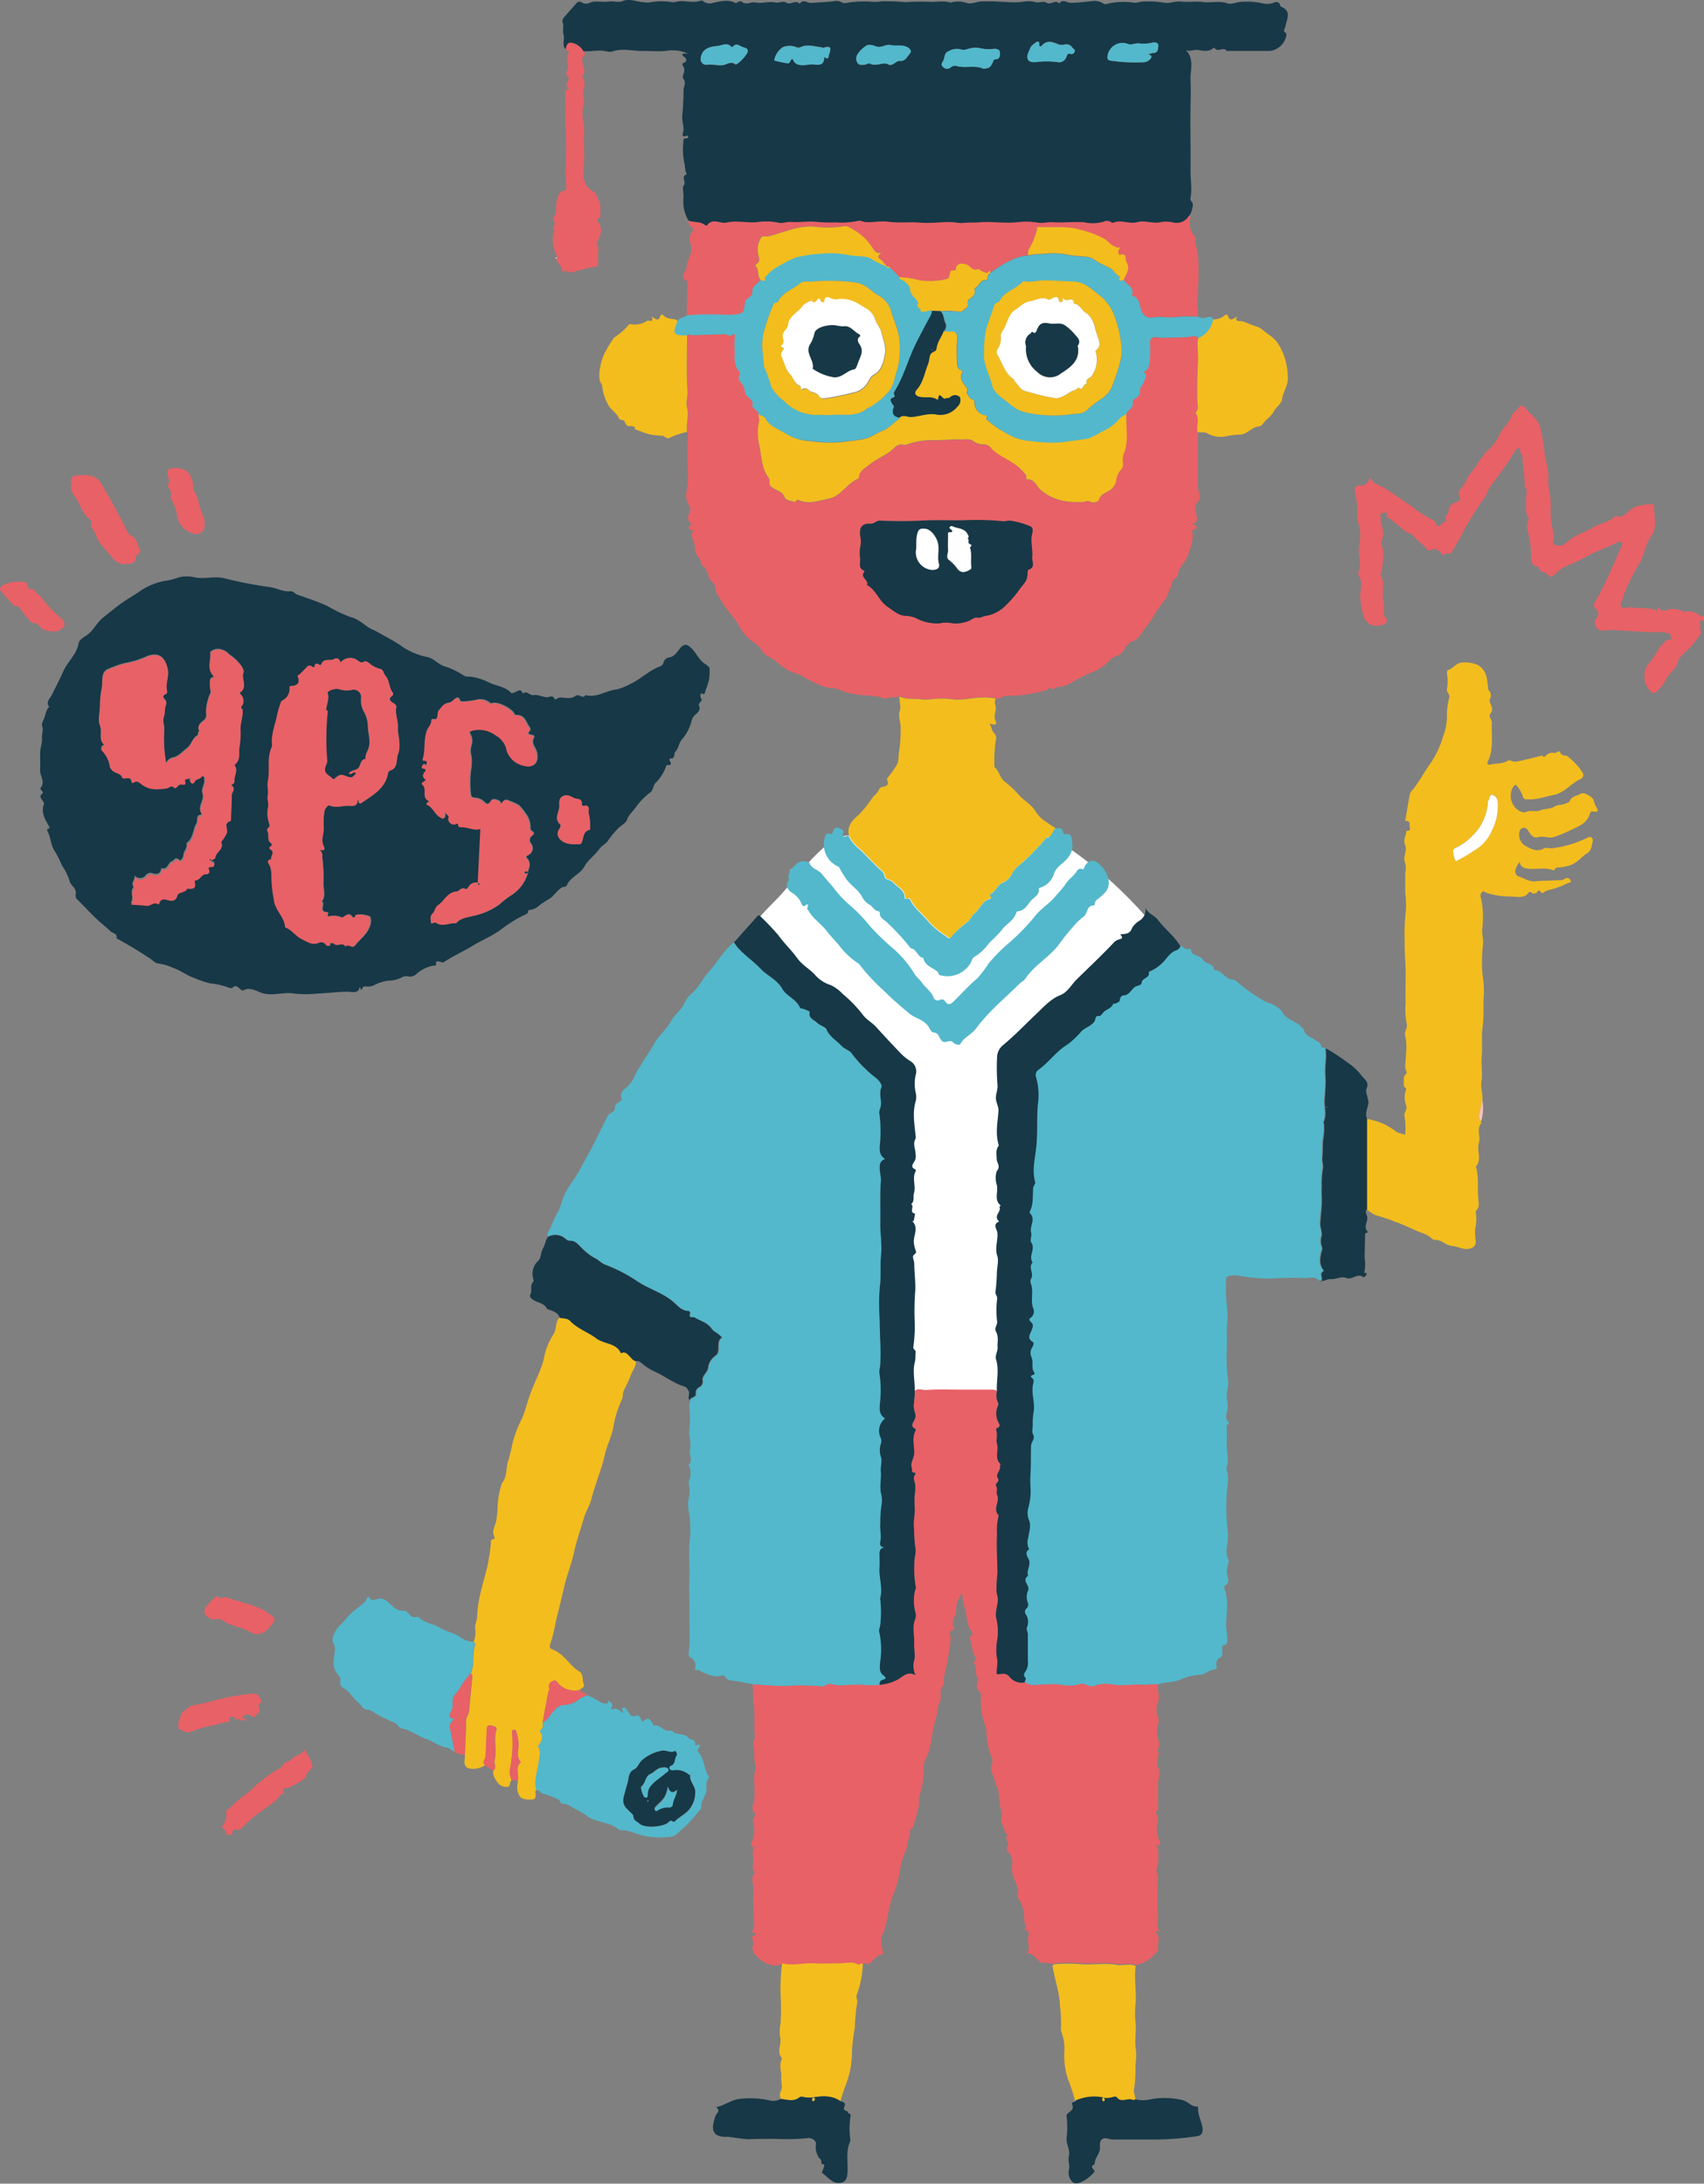 <svg xmlns="http://www.w3.org/2000/svg" viewBox="0 0 301.19 386.07">
    <rect x="0" y="0" width="301.19" height="386.07" fill="#808080" stroke="none"/>
    <title>Done_education_Student</title>
    <g id="Layer_2" data-name="Layer 2">
        <g id="Layer_1-2" data-name="Layer 1">
            <path
                d="M137.41,158.84c-2.52,2.54-5.11,5.16-6.45,8.48a23.42,23.42,0,0,0-1.34,8.16,57.82,57.82,0,0,0,1.61,16.33c1.4,5.32,3.8,10.3,5.94,15.37a166.6,166.6,0,0,1,11.34,40.38,2.1,2.1,0,0,0,2.46,2.12,126.17,126.17,0,0,0,24.21,0c4.61-.44,9.4-1.21,13.15-3.94,6-4.38,7.75-12.65,7.27-20.07s-2.7-14.67-2.72-22.1a37.7,37.7,0,0,1,6.67-21.43c2.08-3,4.71-5.94,5-9.58.2-2.12-.15-4.83,1.73-5.84a73.78,73.78,0,0,0-15.62-15.56c-3.27-2.4-6.94-4.6-11-4.86-4.8-.31-9.31,2.13-14,3.17a24.61,24.61,0,0,1-8,.43c-2.5-.27-5.8-2.31-8.14-2.15C145.62,148.06,140.17,156.07,137.41,158.84Z"
                style="fill:#fff;" />
            <g id="fEmnCO">
                <path
                    d="M208.64,167.24c.55.1.9.82,1.59.49.06,0,.27.07.27.11.06,1.34,1.59.92,2.11,1.81s1.92.58,2,1.85c1.35,0,1.91,1.6,3.26,1.68a1.53,1.53,0,0,1,.85.45,30.87,30.87,0,0,0,4.69,3.31c.55.35,1.32.42,1.92.85s1,.57,1.27,1.08c.69,1.39,2.29,1.56,3.28,2.55.23.23.53.44.6.73.24.94,1.18,1.18,1.79,1.6s1.11.51,1.29,1.23c.08.31.43.2.65.27a13.76,13.76,0,0,1,0,2.55,17.3,17.3,0,0,0,0,3.06c0,1.12-.08,2.24-.18,3.37-.12,1.34.43,2.73-.18,4.07,0,.1.07.27.07.41a10.88,10.88,0,0,1-.09,2.25c-.25,1.2-.08,2.44-.22,3.66-.07.62.25,1.43.09,2a15.5,15.5,0,0,0-.18,3.1c-.06,1,.07,2,0,3.05s-.21,2.29-.27,3.43c0,.76.4,1.65.25,2.22a3,3,0,0,0,.06,2,.71.71,0,0,1,0,.51c-.33,1.21-.63,2.43.26,3.56a.27.27,0,0,1,0,.2c-.84.41,0,1.21-.4,1.71h0l-.23,0c-.89-.91-2-.32-3-.46a47.4,47.4,0,0,0-5.33.1,29.34,29.34,0,0,1-5.48-.43,5.26,5.26,0,0,0-2.06-.06c-.77.16-.63,1-.63,1.62a28.88,28.88,0,0,0,.19,4,14.47,14.47,0,0,1,0,3.14c-.1,1.25,0,2.48,0,3.71a28.65,28.65,0,0,0,.14,5.63,5.59,5.59,0,0,1-.09,2.21c-.35,1.21.28,2.33,0,3.53-.13.52-.49,1.46.26,2.1.21.18-.39.31-.37.68a29.4,29.4,0,0,1,0,3c-.08,1.39.5,2.78,0,4.18a.87.87,0,0,0,0,.54c.55,1.53,0,3.06,0,4.59a34.61,34.61,0,0,0,.08,5.21,11.06,11.06,0,0,1,0,3.56,3.86,3.86,0,0,0,.19,2.4.93.93,0,0,1,0,.81,3.89,3.89,0,0,0-.09,2.33c.14.51.26,1.21-.52,1.56-.16.07-.06.46,0,.71.74,2.08.28,4.2.24,6.31,0,.67.2,1.33.19,2s.26,1.33-.67,1.52c-.32.07-.15.28-.2.47-.15.62.41,1.5-.65,1.85a1.43,1.43,0,0,0-.37,1.31c.13.34.08.59-.55.67-.87.12-1.6,1-2.59.92a10,10,0,0,0-3.61,1c-1.21.4-2.56.2-3.75.79a18.58,18.58,0,0,0-2.3.11c-2-.22-3.93.28-5.89-.1a5.9,5.9,0,0,0-3.09.27c-1,.38-1.65-.74-2.8-.23a7.13,7.13,0,0,1-3.22,0,24.5,24.5,0,0,0-3.09,0c-1.06,0-2.2.38-3.14-.46,0-.35.36-.69-.08-1.07s-.19-.68.06-1a2.83,2.83,0,0,0,.44-1.95c0-1.54,0-3.07,0-4.61,0-.44-.31-.92-.18-1.24a2.4,2.4,0,0,0-.22-2.38.78.78,0,0,1,.08-.92.94.94,0,0,0,.29-1.17,2.65,2.65,0,0,1,.08-2.08c.4-.91-1.19-1.77,0-2.59-.33-.88.37-1.66.21-2.59-.11-.66-1-1.46,0-2.14,0,0-.07,0-.09-.06a2.76,2.76,0,0,1-.09-2c.14-1,.55-2,.12-3.07a3.21,3.21,0,0,1-.13-2.11,11,11,0,0,0,.41-3.4,22.1,22.1,0,0,1,0-3c.07-1.54,0-3.08.08-4.62,0-.69.77-1.23.37-2-.27-.51,0-1.06-.07-1.58a12.51,12.51,0,0,1,.18-2.53c.2-1.46-.34-2.87-.19-4.34,0-.42.45-1,0-1.42s-.47-.5.07-.66c.22-.07.34-.27.24-.4-.66-.84-.09-1.89-.55-2.79a1.78,1.78,0,0,1,.16-1.67c.2-.33.37-.82.06-1-1.07-.6-.4-1.36-.18-2s.45-1.05-.15-1.53c-.22-.17-.32-.51-.07-.66a1.39,1.39,0,0,0,.47-1.82c-.45-1.4.15-2.86-.36-4.24a1.09,1.09,0,0,1,0-.85c.63-.93-.55-2,.3-2.92-.81-1.11.56-2.35-.24-3.52-.3-.44.09-1.3,0-1.67-.41-1.2.92-2.49-.28-3.55,0,0,0-.15,0-.21.71-1.35.5-2.82.63-4.25,0-.34.42-.71.34-1-.56-2-.06-4,.17-6,.31-2.6.07-5.19.31-7.78a11.62,11.62,0,0,0-.34-4.85,1.11,1.11,0,0,1,.37-1.18c1.87-1.3,3.14-3.26,5.13-4.47a15.09,15.09,0,0,0,2.54-2.39c.69-.7,1.67-.88,2.26-1.69.24-.33.19-1,.61-1,.71,0,.82-.5,1.2-.83s1.25-.59,1.53-1.33c0-.08.36,0,.51-.1s.72-.2.69-.7a.81.81,0,0,1,.55-.69c1,0,1.41-1,2.06-1.47.41-.31,1.19-.28,1.24-.79.08-.9,1.55-.8,1.24-1.88,0,0,.11-.07.17-.1a7.26,7.26,0,0,0,2.45-1.72c.67-.7,1.18-1.67,2.22-2A1.26,1.26,0,0,0,208.64,167.24Z"
                    style="fill:#53b8cb;" />
                <path
                    d="M96.92,218.64c-.41-.75.35-1.22.49-1.84a19.35,19.35,0,0,1,1.41-2.91c.28-.7.49-1.41.73-2.11a12.76,12.76,0,0,1,1.73-3c1-1.49,1.81-3.12,2.69-4.69,1.18-2.12,2.2-4.33,3.29-6.5a1.83,1.83,0,0,1,.42-.6c.46-.38,1.17-.53,1-1.42,0-.18.44-.55.73-.74s.59-.35.47-.64c-.43-1.06.62-1.76,1-2.05a6.79,6.79,0,0,0,1.55-2.44c1-1.79,2.24-3.46,3.25-5.26.79-1.4,2.16-2.47,2.91-3.88s1.94-2,2.46-3.37a4.87,4.87,0,0,1,1.37-1.68c1.14-1,1.75-2.45,2.76-3.57,1.24-1.36,2.21-3,3.47-4.32a4.33,4.33,0,0,1,1.13-1c1.18,1.91,3.16,3,4.64,4.63,1.18,1.28,2.94,1.93,3.88,3.59.73,1.3,2.43,1.79,3.09,3.25.13.29.48.26.76.35s1,.41,1,.5c-.27,1.14.73,1.36,1.28,1.89s1.53.8,1.65,1.11c.56,1.38,1.78,2,2.7,3,.56.59,1.42.74,1.87,1.43a22.77,22.77,0,0,0,4.34,4.34c.47.42,1,1.13.83,1.54-.56,1.25.24,2.52-.23,3.73a1.84,1.84,0,0,0-.13.95,22.44,22.44,0,0,1,.13,4.93c0,1.07-.37,2.28.87,3.07a1.25,1.25,0,0,0-.93,1.24c-.08.94.26,1.85.19,2.7-.2,2.42,0,4.83-.1,7.24-.05,1.95.36,3.93.13,5.84-.21,1.75,0,3.47-.17,5.2-.34,3.18,0,6.36,0,9.55a33,33,0,0,1,0,4.92,3.61,3.61,0,0,0-.12,1.16,19.31,19.31,0,0,1,.14,4.88c-.06,1.11-.41,2.35.88,3.12a2.8,2.8,0,0,0-.82,3.35,1.52,1.52,0,0,1,.07,1.15,3.5,3.5,0,0,0,0,2.25c.26.9-.13,1.73,0,2.64.13,1.2-.21,2.46,0,3.74a5.05,5.05,0,0,1,.15,2,17.9,17.9,0,0,0-.24,3.41c-.12,1,.23,2.13,0,3.17-.17.82.11,1.07.94,1.13-.84,0-1.09.41-1.09,1.07,0,.83,0,1.66,0,2.48-.12,1.8.63,3.58.12,5.39a.29.29,0,0,0,0,.11,19.19,19.19,0,0,1,0,4.7c0,.39-.28.78-.17,1.16a14.38,14.38,0,0,1,.17,5.28c-.07.8-.23,1.78.51,2.36.59.46.63.59-.09.84a.66.66,0,0,0-.44.88,13.73,13.73,0,0,1-3.19,0,35.89,35.89,0,0,0-3.64.12c-1.05.1-2.21-.73-3.18.25,0,0-.19-.09-.29-.09a45.08,45.08,0,0,0-6-.09c-2,.12-3.94-.21-5.91-.2-.1,0-.19-.08-.29-.12-1.27-.23-2.53-.47-3.81-.67a1.28,1.28,0,0,1-1.08-.59.53.53,0,0,0-.65-.26c-1.23.37-2.31-.18-3.39-.6-.35-.13-.58-.5-1-.38s-.3-.25-.28-.44A1.57,1.57,0,0,0,122,293c-.45-.24-.24-.93-.21-1.25.22-2.43,0-4.87.07-7.3,0-1.78-.06-3.59,0-5.37.05-2.06-.12-4.12,0-6.2a19.17,19.17,0,0,0-.14-5.83,5.76,5.76,0,0,1,.07-2.42,5.51,5.51,0,0,0,0-2.07,1.69,1.69,0,0,1,0-.86,2.91,2.91,0,0,0,0-2.5,1.45,1.45,0,0,0-.12-.17c1-.83,0-1.9.3-2.88s-.29-2.25-.13-3.33a19.94,19.94,0,0,0,0-4.24,4.4,4.4,0,0,1,.18-1c.13-.59,1.1-.43,1.06-1.1a1.14,1.14,0,0,1,.65-1.23,1.08,1.08,0,0,0,.55-1.11c-.18-1,1-1.45,1-2.52a3.07,3.07,0,0,1,1.25-1.9c1.12-.75,0-2.35,1.09-3.18.12-.09-.14-.28-.27-.4-.46-.44-1.19-.76-1.45-1.17-.74-1.15-2-1.38-3-2-.33-.2-1.22.23-.81-.77,0-.09-.19-.42-.28-.41-1.16,0-1.92-.89-2.57-1.47-1.95-1.75-4.47-2.38-6.56-3.8a26.76,26.76,0,0,0-5.56-2.88c-.74-.28-1.26-.91-2-1.24a9.9,9.9,0,0,1-2.32-1.86c-.59-.53-1-1.17-1.88-1.14a1.19,1.19,0,0,1-.79-.28A2.68,2.68,0,0,0,96.92,218.64Z"
                    style="fill:#53b8cb;" />
                <path
                    d="M63.55,174.6c-.23,1.14-1.4.74-2,.73-1.88,0-3.74.28-5.6.34a19.08,19.08,0,0,1-3.87,0c-2-.39-4.05.6-6.11-.23-.79-.32-1.86-.92-2.93-.36-.29.15-.5-.18-.73-.35s-.69-.69-1.18-.13c-.13.15-.47.09-.72,0a12.27,12.27,0,0,0-3.23-.73,18.27,18.27,0,0,1-2.94-1c-1.3-.46-2.37-1.34-3.66-1.76a9.48,9.48,0,0,0-2.68-.78c-.43,0-1-.65-1.58-1-1.73-1.13-3.49-2.2-5.3-3.2-.15-.08-.44-.21-.43-.26.19-.84-.61-.83-1-1.17-.58-.54-1.18-1.06-1.79-1.58-1.48-1.27-2.75-2.75-4.15-4.1-.45-.43-.23-.82-.25-1.2,0-.88-.89-1.24-1.1-2.06a9.82,9.82,0,0,0-1.32-2.7,26.05,26.05,0,0,0-1.17-2.38c-.86-1.1-.79-2.61-1.46-3.82-.12-.22.06-.28.12-.31.3-.14.35-.16.14-.54-.63-1.15-1.38-2.34-.87-3.75.12-.33-.09-.51-.19-.67-.28-.44-.68-.79-.08-1.28.25-.2,0-.39-.11-.54s-.3-.34-.2-.46c.92-1.12-.14-2.15-.07-3.17.08-1.26-.08-2.52.07-3.77a8.33,8.33,0,0,0,.28-1.74c-.16-.78.33-1.46,0-2.28-.18-.49.46-1.3.57-2a4.82,4.82,0,0,1,.52-1.25s.13-.05.2-.07c-.76-.89.19-1.64.45-2.2.66-1.38,1.42-2.78,2-4.14.78-1.75,2.4-3,2.73-5,.1-.62.9-1,1.49-1.43,1.16-.81,1.72-2.21,2.82-3.07.93-.74,1.85-1.49,2.79-2.21s2.22-1.46,3.31-2.17a11.65,11.65,0,0,1,4.71-2.09,10.74,10.74,0,0,0,2.14-.49,5.39,5.39,0,0,1,2.93-.22c1.89.5,3.7-.24,5.6.24a72.71,72.71,0,0,0,8,1.55c1.24.17,2.35.87,3.64.73.5-.06.76.44,1.21.6,1.78.62,3.57,1.22,5.31,2a25.68,25.68,0,0,0,4.18,2c1.58.38,2.44,1.57,3.74,2.14a15.49,15.49,0,0,1,1.4.72c1.16.66,2.35,1.27,3.44,2a12.12,12.12,0,0,0,4.89,2.17c1.18.21,2,1.39,3.19,1.68a13.75,13.75,0,0,1,3.39,1.67,1.68,1.68,0,0,0,.85.1,10,10,0,0,1,3.62,1.12c1.29.56,2.79.69,3.82,1.8.15.17.23-.06.36-.07.57,0,1.25-1,1.69.17.72-.63,1.2.39,1.87.26s1.53.29,2.29.38c.52.06,1.09-.54,1.48.36.08.19.51-.33,1-.3.85,0,1.82.31,2.57-.25s1.33.63,1.86-.19c2,.54,3.64-.82,5.51-1a9.93,9.93,0,0,0,2.46-1c1.74-.8,3.09-2.19,4.83-2.93.45-.19.91-.27,1-.94a1.24,1.24,0,0,1,.87-.77c1.23-.14,1.6-1.25,2.33-1.94a.94.94,0,0,1,1.36,0c1.17.86,1.59,2.41,2.91,3.16.09.05.68.5.65.76a10.66,10.66,0,0,1-.1,1.94,13.91,13.91,0,0,1-.61,1.88c-.15.3.06.87-.65.57-.22-.1-.26.18-.25.36s0,.33.07.42c.53.6-.6.79-.31,1.4s-.11,1.12-.68,1.55a2.24,2.24,0,0,0-.69,1.25,8,8,0,0,1-1.73,3.21c-.53.67-.52,1.52-1.07,2.05-.38.37.07,1.43-1,1.2,0,0-.1.32,0,.49.3.47.25.74-.38.72-.08,0-.2-.06-.24.11a8.11,8.11,0,0,1-1.7,2.83c-.69.49-.51,1.36-1.1,1.86a12.32,12.32,0,0,0-2.61,2.65c-.47.74-1.21,1.25-1.52,2.17-.2.61-1,1-1.49,1.47a15,15,0,0,0-1.94,2.34c-.41.55-1.06.8-1.49,1.41-.77,1.07-2,1.95-2.58,3-.79,1.48-2.5,1.9-3.15,3.38-.17.39-.6.24-.9.42-.88.54-1.36,1.48-2.19,2A17.72,17.72,0,0,0,95.41,160a3.1,3.1,0,0,1-1.85.89c-.42,0,0,.53-.57.74a22.35,22.35,0,0,0-4.61,2.84c-1.53,1.07-3.22,1.76-4.78,2.71s-3.53,1.85-5.2,2.95c-.22.15-.3-.12-.45-.06s-1-.51-.87.45c0,.24-.25.18-.42.2a6.08,6.08,0,0,0-3,1.43,1.64,1.64,0,0,1-1.61.46,1.52,1.52,0,0,0-1.09.23,5.39,5.39,0,0,1-2.35.54,7.31,7.31,0,0,0-2.52.82,2.74,2.74,0,0,1-1,.23c-.34,0-.78-.17-1,.22C63.55,175.65,63.89,174.3,63.55,174.6Zm21-18.5a1.38,1.38,0,0,0-1.64.65c-.16.21-.38.55-.54.45-.78-.5-1.16.38-1.63.42-1.64.13-2.1,1.64-3.2,2.36-.59.39-.66,1.14-1.05,1.56s-.21,1-.26,1.5.51,0,.79.05a1.56,1.56,0,0,1,.28.15c1.07.63,2.15-.11,3.23,0a.26.26,0,0,0,.19-.08c.78-.91,1.93-1,3-1.25a12,12,0,0,0,4.57-2,15.92,15.92,0,0,1,2.31-1.77,6.86,6.86,0,0,0,2.73-3.79v-.21c.29-.81.6-1.62-.12-2.39-.15-.16-.23-.43.07-.53a1.34,1.34,0,0,0,.61-2.12.9.9,0,0,1,.24-1.38c.34-.3.35-.53,0-.78a.67.67,0,0,1-.34-.49,4,4,0,0,0-.64-2.39,15.89,15.89,0,0,0-1.34-1.71,9.83,9.83,0,0,0-1.75-.81c-.71-.38-1.08-.1-1.27.61-.25-.28-.43-.64-.69-.71s-.94-.42-1.21.08-.73.76-1.11.35a2.63,2.63,0,0,0-1.73-.86c-.34,0-.68-.06-.76-.47a17.62,17.62,0,0,1,0-4.39,8.07,8.07,0,0,0,.07-2.49,3.4,3.4,0,0,1,0-1.86,2.44,2.44,0,0,0-.15-2c-.28-.53,0-.56.4-.7a4.83,4.83,0,0,1,4.08.76,4.07,4.07,0,0,1,1.89,2.18,4,4,0,0,0,3.13,3.24c1.69.47,2.55-.38,2.28-2.1-.15-1-1.18-1.73-.55-2.85.16-.29-.26-.41-.47-.45-.56-.1-.73-.26-.25-.72a.53.53,0,0,0,0-.51c-.69-.88-.86-2.33-2.44-2.26-.21,0-.3-.18-.39-.34-.48-.86-2.78-2-3.71-1.81-.21,0-.25.19-.53,0a2.68,2.68,0,0,0-2.56-.51,21.12,21.12,0,0,1-2.19.26c-.16,0-.46,0-.5-.12-.39-1.08-.9-.35-1.28-.05a1.51,1.51,0,0,1-.83.41c-.79.08-1.1.74-1.58,1.27s.19,1.92-1.26,1.56c0,0-.06.06-.06.08.1.79-.55,1.28-.79,1.94-.58,1.61-.24,3.33-.69,4.94-.06.22,0,.37.24.38s.47.11.41.53c-.09.58-.22.29-.48.14s-.27.17-.34.34,0,.32.23.37.63.14.32.51c-.51.61-.49,1,.14,1.49-.22.3-1,.57-.67.8,1,.78-.18,2.35,1.17,2.92.09,0-.11.23-.23.3s-.17.36,0,.43c.93.4,1.21,1.41,2,2,1.17.88,1,.14,1.09-.76.31.37.51.6.7.84,0,0-.07.1-.07.16a1,1,0,0,0,1.2,1.18c.24,0,.47-.41.53.16,0,.31.33.34.6.34,1.18,0,2.27.7,3.32.29l-.47,9.59ZM37.32,152c.24-.15.7-.29.7-.44,0-1.06,1.59-1.52,1.05-2.76,0-.06.07-.19.13-.25a6.92,6.92,0,0,0,.86-1.39c.27-.7-.68-1.77.66-2.14,0,0,.06-.2.07-.31.05-1.42.12-2.83.14-4.25,0-.55.84-1.17-.1-1.67.05-.09.09-.23.16-.25.47-.14.42-.48.43-.86,0-.81.69-1.61,0-2.44,0,0,.07-.21.15-.27.91-.73.62-1.93.69-2.76a16.2,16.2,0,0,0,.24-3.07c-.14-1.25.43-2.43.36-3.68,0-.28-.52-.31-.21-.68a1.49,1.49,0,0,0-.06-2c-.12-.17-.38-.33-.11-.53,1.3-1,.07-2.33.53-3.45.12-.29-.13-.74-.34-1.1a8.16,8.16,0,0,0-2.1-2,2.82,2.82,0,0,0-2.1-1c-.56,0-1.35.39-1.32.66.17,1.36-.69,2.88.58,4.07.2.19-.06.24-.13.26-.67.22-.48.82-.52,1.27s.22,1.26.1,1.52a8.65,8.65,0,0,0-.76,3c-.06.55.21,1.31-.35,1.78s-1.36,1-.83,2c-.41.11-.08.59-.41.76-.89.48-.94,1.61-1.83,2.25s-1.4,1.39-2.37,1.6a1.73,1.73,0,0,0-1.28,1,24.38,24.38,0,0,1-.35-6c.05-.77-.37-1.47-.06-2.29.25-.66.07-1.47.4-2.18a.76.76,0,0,0-.24-.8c-.31-.37-.49-.71.16-1a.53.53,0,0,0,.26-.45c-.38-1.33.38-2.64.1-3.95-.38-1.78-1.35-3.13-3.71-2.18a15.52,15.52,0,0,1-3.69,1.15,17.69,17.69,0,0,0-2.92,1c-1.66.54-1.07,2.32-1.34,3.53a17.13,17.13,0,0,0-.31,3.16c0,1.12-.4,2.39,0,3.33.49,1.14-.39,2.53.81,3.42l-.26.14a.62.62,0,0,0-.24.84,5.2,5.2,0,0,1,1.46,3.09c0,.05.12.09.15.15.43.84,1.72.61,2,1.61,0,0,.06,0,.09.05.58.12,1.48-.44,1.56.75,0,0,.24.1.29.05.64-.55,1.18.08,1.5.32,1.39,1,2.88.85,4.41.66.42-.05.79-.67,1.3-.09.13.15.47-.1.63-.3a.77.77,0,0,1,.76-.29c.62.05.62,0,.53-.62,0-.22.06-.3.3-.33a4.84,4.84,0,0,0,.81-.23h0c-.16.24-.4.49-.08.74a.4.4,0,0,0,.63-.2c.21-.56.89-.4,1.18-.84.12-.18.34-.16.57,0s-.05.36,0,.49c.29.92-.59,1.77-.29,2.58.48,1.27-1.05,2.41-.11,3.64,0,0,0,.18-.06.18-1.09.07-.57,1-.88,1.55-.67,1.08-.51,2.56-1.66,3.41a.37.37,0,0,0-.08.3c.13.77-.64,1.29-.58,2.07,0,.11-.42,1-.75.65-.67-.62-.84.12-1.24.25-.74.25-.73,1.6-1.86,1.24,0,0,0,.05-.05.09-.21,1.15-.94,1-1.77.76a1.07,1.07,0,0,0-.89.32,1.28,1.28,0,0,1-2.1.08c.31.76-.79,1.35-.06,2.05-.9.81.18,2-.62,2.87,1,.08,1.86.1,2.73.22s1.3-.8,2.08-.26c.11.07.17-.16.23-.29.24-.56.53-.71,1.23-.52s1.58.5,1.94-.76c.19-.66,1.43-.42,1.76-1.24a1.77,1.77,0,0,0,.2.06c1,.09,1.33-.26,1.11-1.15,0-.16-.05-.34.11-.34.86,0,1-1.22,2-1.08.07,0,.56-.21.46-.57-.18-.63-.2-.68.42-.71.39,0,.4-.24.47-.46.13-.41-.24-.22-.39-.29s-.29-.2-.13-.41Zm22.86-34.81c-.1-.7-.64-.94-1.08-.68-.71.41-1.92-.28-2.23,1a.5.5,0,0,1-.4,0c-.42-.27-.69-.37-.78.3,0,.25-.35.14-.54,0-.45-.32-.72,0-1,.27s-.76.8-1.17,1.17c-.14.13-.34.07-.21.43.37,1-.12,1.54-1.23,1.58-.2,0-.27.11-.27.24A2.29,2.29,0,0,1,50,123.83c-.11.05-.18.23-.23.36a15.87,15.87,0,0,0-.61,2c-.33,1.81-1.13,3.54-.93,5.44a.84.84,0,0,1-.07.42c-.91,1.95-.22,4.08-.7,6.1-.17.72.15,1.69,0,2.44s.25,1.49,0,2.36a5.78,5.78,0,0,0,.31,2.76c.16.64-.68.65-.34,1.26s-.2,1.58.67,2.12c.19.12.09.38-.16.52a.31.31,0,0,0,0,.55c.91.5-.08,1.15.17,1.69-1.12.22-.35.91-.24,1.29a5.25,5.25,0,0,1,.25,1.77,21.81,21.81,0,0,0,.41,4c.12,2,1.86,3.08,2,4.91a.24.24,0,0,0,.13.16c1.1.44,1.75,1.54,2.77,2,.85.41,1.83,1.12,2.79.75.75-.29,1.15-.23,1.57.33.21.28.6.19.59,0,0-.66.52-.17.68-.38.52.86,1.63-.29,2.12.63.5-.59,1.18.42,1.59-.12.82-1.09,2-1.88,2.53-3.17a2.64,2.64,0,0,0,.21-1.87c-.15-.4-2.4-.7-2.56-.32-.26.62-.52.4-.73.12-.42-.54-.8-.3-1.21,0-.17.11-.4.31-.54.26a3.29,3.29,0,0,0-2.27-.22c-.25.09-.3-.16-.22-.34s.12-.41-.11-.41c-1.61,0-.25-1.45-.93-1.88.74-1,.22-2.15.26-3.17A25,25,0,0,0,57,151.9c-.08-.55.16-1.14-.56-1.65.82.15,1.12,0,.79-.64-.59-1.09,0-2.2,0-3.3a12.16,12.16,0,0,1,.14-3c0-.24.62-1,.8-.94,1.24.56,2.51,0,3.76.09.82.07,1.36-.16,1.26-1.13.34.15.09,1.06.76.59,2-1.38,4.19-2.55,4.65-5.27a.6.6,0,0,1,.32-.41c1.61-.47,1-2.1,1.52-3.11a5.24,5.24,0,0,0,.12-2.11c0-.76-.28-1.6-.23-2.23.1-1.27-.5-2.42-.29-3.65.06-.34-.1-.62-.51-.84s-1-.7-.23-1.27a.4.4,0,0,0,.11-.58c-.66-.91-.55-2.16-1.29-3-.35-.39-.31-1.13-1-1.21a4.34,4.34,0,0,1-1.85-1c-.33-.23-.63-.41-1-.22s-.69,0-1-.23A2.22,2.22,0,0,0,60.18,117.15ZM104,143.59c.19-.87,0-1.26-.76-1.11-.3.06-.43-.1-.41-.34.06-.75-.38-.84-1-.94s-1.32-.86-2.2-.51c-1.09.43-.67,1.46-.79,2.17-.15.91-.87,2,.16,2.88.21.19,0,.55-.16.85a1.34,1.34,0,0,0,.07,1.71c.95,1.05,2.25,1,3.52.95.21,0,.27-.11.37-.29.41-.78.17-1.94,1.39-2.25.24-.06.09-.44.09-.69A7.91,7.91,0,0,0,104,143.59Z"
                    style="fill:#173847;" />
                <path
                    d="M121.7,39a6.6,6.6,0,0,1-.89-4.06c.05-.72-.24-1.79,0-2.09.61-.67-.57-1.66.55-2l-.09-.28c-.22-.62-.17-1.33-.34-1.89a11.78,11.78,0,0,1-.14-3.57c0-.46,0-.68.5-.64.2,0,.37-.09.34-.32s-.22-.17-.4-.11c-.51.18-.68-.08-.53-.52.34-1-.21-2-.11-3,.14-1.51.22-3,.23-4.54,0-.66.51-1.33,0-2-.23-.28-.1-.63,0-.93a1.48,1.48,0,0,0-.06-1.34c-.2-.33-.29-.46.22-.66s.35-.7-.05-1c-.55-.45-.49-.68.71-.56a6.84,6.84,0,0,0-4-.48c-1.27.11-2.52,0-3.77,0-1.87.07-3.73-.54-5.61.08-.65.21-1.36-.15-2.09-.14-1,0-2.05.17-3.08.11a2.88,2.88,0,0,0-1.41-1.24c-1-.45-1.48-.2-1.61,1C99.21,8,99.87,7,99.62,6.15s.1-1.5-.18-2.24a.86.86,0,0,1,.23-.81c.77-.9,1.55-1.79,2.35-2.66a.64.64,0,0,1,.81,0,1.46,1.46,0,0,0,1.52,0c1-.37,2.13,0,3.21-.16.83-.16,1.65.25,2.54-.1,1.24-.5,2.5.18,3.77.22a3.29,3.29,0,0,0,1.12,0,11,11,0,0,1,3.88,0c.44,0,1-.19,1.5-.2,1.17,0,2.36.34,3.53-.09.2-.07.4.11.58.24a1.77,1.77,0,0,0,1.5.16c1.31-.26,2.68-.67,4,0,.28.15.25-.1.37-.12s.6-.24.7-.14c.81.77,1.69,0,2.48.19,1.19.23,2.33-.25,3.53,0,.6.14,1.37-.36,2,.06s1.59-.6,2.29.17c.61-.9,1.37-.1,2.05-.15,1.36-.11,2.72-.12,4.08-.32a1.76,1.76,0,0,1,1.14.13c.61.42,1.15.13,1.75.07a19.29,19.29,0,0,1,4-.07,6.49,6.49,0,0,0,1.46-.1,41.56,41.56,0,0,1,4.26.16,37.72,37.72,0,0,1,3.88-.08c1.3.14,2.62-.25,3.91.12.21.06.33,0,.49-.06a4.83,4.83,0,0,1,2.4.12c1,.36,1.93-.28,2.93-.25.51,0,1,0,1.53,0,1.47,0,2.93.21,4.41.17,1.08,0,2.26-.42,3.45,0,.43.16,1.32-.29,1.89.07.77.48,1.56-.65,2.24.15.61-.88,1.4-.13,2.06-.13,1.39,0,2.74-.22,4.11-.33A2.67,2.67,0,0,1,195,.61a.71.71,0,0,0,.5.12A12.55,12.55,0,0,1,200.59.5a6,6,0,0,0,1.06-.19,17.18,17.18,0,0,1,4.26.19c.94.13,1.84-.34,2.84-.22,1.27.16,2.59-.09,3.85.08,1.45.2,2.89-.29,4.37.24.7.25,1.71-.3,2.61-.28a13.24,13.24,0,0,1,3.95.35,3.45,3.45,0,0,0,1.75-.25.73.73,0,0,1,1,.47c0,.1.06.25.13.28,2,.82,1,2.24.78,3.55-.06.33-.52.79.1,1.12.08,0,.08.27.08.41A3.37,3.37,0,0,1,224.51,9c-2.56,0-5.12,0-7.69,0-.54-.85-1.61.39-2.14-.54a.18.18,0,0,0-.17,0c-.86.8-1.87.5-2.85.37-.67-.09-1.32.36-2.08,0,1.62,1.62.75,3.67.85,5.43.09,1.61,0,3.33,0,5-.07,3.65.06,7.31,0,11,0,1.58.31,3.16,0,4.71-.12.57.41.75.41,1.17a4.15,4.15,0,0,1-.61,2,2.57,2.57,0,0,1-2.54,1.33,6.65,6.65,0,0,0-2.28-.18c-1.48.45-2.9-.37-4.39.06s-2.83-.5-4.24.1a.36.36,0,0,1-.3-.07,1.34,1.34,0,0,0-1.42-.1,7.14,7.14,0,0,1-3.47.08c-1.85-.15-3.67.11-5.5,0-.85-.07-1.74.23-2.57.08a12.7,12.7,0,0,0-3.69-.08c-2.17.25-4.32-.14-6.48,0-1,.07-2,0-3,.12-.85.09-1.69-.15-2.56-.15-1.68,0-3.38.25-5.05.11-1.92-.16-3.84.1-5.75-.17-1.29-.18-2.6.15-3.92.07-.48,0-.91-.35-1.43-.2a14.71,14.71,0,0,1-4,.25,24.58,24.58,0,0,1-3.14-.08c-1.54-.18-3.13.12-4.68,0-.77-.06-1.48.31-2.2.13a10.46,10.46,0,0,0-3.69-.1c-1.84.19-3.68-.34-5.45.08-1.15.27-2.46-.87-3.44.45,0,.06-.31,0-.4,0C123.75,39.08,122.62,39.4,121.7,39Zm52.05-26.86c1.11,0,1.4-.26,1.83-1.42a.42.42,0,0,1,.31-.23c.89,0,.86-.74.84-1.23s-.78-.67-1.12-.61A7.05,7.05,0,0,1,173,8.46a3.8,3.8,0,0,0-1.56.1c-.5.1-1,.39-1.54.18a2.84,2.84,0,0,0-2.2.3c-.78.28-.67,1-.92,1.57-.18.43-.56.74-.16,1.15a1,1,0,0,0,1.48.11,1.15,1.15,0,0,1,1-.21C170.66,12.09,172.33,11.46,173.75,12.13Zm-33.62-1.7a1.41,1.41,0,0,0,1.25,1c.94.17,1.79-.18,2.66-.07s1.53,0,1.66-1c0-.09-.06-.39.16-.25.73.45.54-.13.69-.5.41-1.09.35-1.66-1-1.18-.11,0-.26-.11-.4-.12-1.21-.1-2.42-.57-3.63,0a.94.94,0,0,1-.74,0,3.26,3.26,0,0,0-2.4,0,3.55,3.55,0,0,0-1.48,2.15c0,.09.06.22.12.24.74.16,1.47.34,2.22.44C139.73,11.28,139.57,10.52,140.13,10.42Zm17.06,1.06c.83.05,1.18-.78,1.93-.72.92.07,1.22-.81,1.71-1.33.26-.29.1-.69-.33-1-1-.64-2.06-.21-3.07-.46s-1.67.63-2.7.2c-.3-.13-1.25-.51-1.77,0a4.84,4.84,0,0,0-1.42,1.5,1.27,1.27,0,0,0-.07,1.25c.27.61.63.56,1.11.55s1-.31,1.13-.26C154.88,11.92,156.17,10.75,157.19,11.48Zm45.74-1.89a5.29,5.29,0,0,1,.93-.24c.82,0,.8-.74.85-1.2.08-.68-.64-.7-1-.63a6.54,6.54,0,0,1-2.3.16c-.68-.11-1.36.3-2,.11a2.67,2.67,0,0,0-3.67,2.14c0,.34-.09.65.55.79a31.27,31.27,0,0,0,5.88.27,1.6,1.6,0,0,0,1.13-.58C203.65,10.07,203.61,9.79,202.93,9.59Zm-79.09.94a1,1,0,0,0,1.16.91c.88-.09,1.73.13,2.6.09s1.55-.86,2.4-.12c0,0,.25-.1.37-.18A6.77,6.77,0,0,0,132,9.48a.6.6,0,0,0-.3-1A5.49,5.49,0,0,1,130.56,8c-.71-.4-1.17.47-1.25.37-.77-1-1.74-.29-2.51-.23C125.25,8.25,123.94,8.71,123.84,10.53Zm63.24.5a1.45,1.45,0,0,0,1.45-1.09c.14-.4.25-.57.62-.48a.61.61,0,0,0,.8-.37c.17-.37-.23-.49-.39-.7a1.24,1.24,0,0,0-1.4-.55,2.08,2.08,0,0,1-1.45-.2c-.88-.33-1.7-.53-2.46.28-.27.29-.56.42-.56-.2s-.39-.41-.64-.22-.78.53-.91.89c-.24.64-.73,1.31-.47,2,.19.52.85.57,1.34.54A15.27,15.27,0,0,1,187.08,11Z"
                    style="fill:#173847;" />
                <path
                    d="M133,297.73c.1,0,.19.12.29.12,2,0,4,.32,5.91.2a45.08,45.08,0,0,1,6,.09c.1,0,.26.13.29.09,1-1,2.13-.15,3.18-.25a35.89,35.89,0,0,1,3.64-.12,13.73,13.73,0,0,0,3.19,0,8.13,8.13,0,0,0,3.3-1c.91-.58,1.72-1.42,3-.72a4,4,0,0,1-.33-2.2c.44-1.19,0-2.3.1-3.43.08-1.42-.4-2.86.19-4.28a2,2,0,0,0,0-1.29,8.28,8.28,0,0,1-.08-3.6c0-.26.26-.45.17-.79a18.4,18.4,0,0,1-.25-4.2c0-1,.41-2,.15-2.9a23.89,23.89,0,0,1-.19-3.12c-.22-1.37.25-2.72.09-4.07a15.82,15.82,0,0,1,0-1.81,10,10,0,0,0,.1-2.07c-.15-.62-.42-1.13,0-1.71a.19.19,0,0,0-.15-.32c-.61,0-.32-.49-.43-.78-.37-1,.45-1.86.42-2.92s-.39-2.52.21-3.72c0-.08,0-.28,0-.31-1-.46-.4-1.07-.16-1.65a1.46,1.46,0,0,0,.08-1.23,4,4,0,0,1-.18-1.69,12.4,12.4,0,0,0,.13-2.15c.66-.56,1.43-.09,2.14-.15,1.87-.16,3.75-.07,5.63-.07,2,0,4.06,0,6.09,0a2.79,2.79,0,0,1,.71.2,3.12,3.12,0,0,0,.19,2,.56.56,0,0,1,0,.51,3.51,3.51,0,0,0,0,2.82c.25.51.59.86-.14,1.19a.29.29,0,0,0-.17.36c.3.79-.07,1.72.13,2.35.38,1.2-.47,2.56.59,3.59.15.15-.09.27-.06.35.23.81-.88,1.46-.38,2.17s-.63.86-.28,1.43,0,1.18.15,1.53c.57,1.21-.82,2.5.26,3.6,0,0,0,.14,0,.21a10.23,10.23,0,0,0-.26,3.14c-.13,2.33,0,4.68.07,7a24.42,24.42,0,0,0-.16,3.32,6.65,6.65,0,0,1,.24,1.16c0,1.21-.6,2.41-.25,3.56a9.8,9.8,0,0,1,.16,3.52,10.14,10.14,0,0,0-.12,3.13c.32,1.1-.05,2.08,0,3.06.73.17,1.46-.45,2.26.48a2.74,2.74,0,0,0,2.7,1c.95.84,2.08.44,3.14.46a24.5,24.5,0,0,1,3.09,0,7.13,7.13,0,0,0,3.22,0c1.15-.51,1.78.61,2.8.23a5.9,5.9,0,0,1,3.09-.27c2,.38,3.91-.12,5.89.1a18.58,18.58,0,0,1,2.3-.11c-.25,1.1.48,2.17-.09,3.38a3.5,3.5,0,0,0,.14,2.62,1.47,1.47,0,0,1-.06,1,5.78,5.78,0,0,0,.06,3,1.6,1.6,0,0,1-.15,1.59s-.06.08,0,.09c.58,1-.49,2,.09,3s0,1.9,0,2.84c0,1.3,0,2.59,0,3.89,0,.37.13.71-.19,1-.15.13-.26.36-.16.48.69.76.12,1.61.19,2.41a4.53,4.53,0,0,0,.37,2.32.69.69,0,0,1-.13,1l-.13-.35a1.14,1.14,0,0,0-.17.12c-.2.22,0,.27.14.38a9,9,0,0,1-.19,4.08c-.15.41.28.6.27,1.06a59,59,0,0,0,0,7.48c.08.68-.41,1.37.19,2.08.2.24-.44.13-.71.33,1.16.86.29,2.07.53,3.11.07.31-.23.42-.39.6a6.11,6.11,0,0,1-3.53,2.13c-1.09-.49-2.29,0-3.3-.18-2.05-.36-4.06,0-6.07-.1a24.27,24.27,0,0,0-5.06,0l-.2.23v0a2.39,2.39,0,0,0-1.55-.33c-.67.11-1.06-.45-1.48-.86s-.82-.9-1.64-.81c.67-.87.2-1.7.21-2.49,0-.56.61-1.59-.68-1.71.77-.56,0-1.14,0-1.73a6.25,6.25,0,0,0-1.09-3.9c-.35-.51.19-.9,0-1.5-.37-1.47-1.34-2.81-1-4.45a2.49,2.49,0,0,0-.91-2.34c-.29-.25.16-.46-.05-.66.68-.68-.61-1.55.21-2.22-.79-.35-.61-1.21-1-1.78a1.21,1.21,0,0,1-.18-1c.34-1-.21-1.84-.3-2.76s-.18-1.64-.27-2.45c-.06-.51-.44-.65-.46-1-.11-1.22-1.2-2.27-.58-3.64a1.87,1.87,0,0,0-.19-1.24,13.8,13.8,0,0,1-.84-4.59,12.42,12.42,0,0,0-.56-1.83,13.18,13.18,0,0,1-.36-4.48c0-.27-.18-.36-.32-.51a1.69,1.69,0,0,1-.27-1.88c.08-.2.1-.34,0-.47-.66-.81,0-2-.77-2.76,0,0,0-.07,0-.08.89-.7-.09-1.29-.14-1.93a15.45,15.45,0,0,0-.46-2.19,2.17,2.17,0,0,0-.13-.28c1.12-.63.17-1.31-.08-1.8a13.93,13.93,0,0,1-.56-2.89,9.85,9.85,0,0,1-.62-3.2A5.34,5.34,0,0,0,169,285c0,.59-.63,1.12-.57,1.82,0,.25-.07.57.06.74.25.35.33.45-.18.66-.76.31-.21,1.06-.26,1.56a48.93,48.93,0,0,1-1.17,6.6c-.15.61.22,1.29-.36,1.94s0,1.82-.35,2.49c-.57,1-.4,2.11-.76,3.1-.63,1.7-.63,3.52-1.11,5.25a6.82,6.82,0,0,1-.67,1.78c-.54.9-.24,2-.42,3.05a12.56,12.56,0,0,1-.77,3.69.35.35,0,0,0,0,.17c.15,1.79-.61,3.39-1,5.07,0,0,0,.1,0,.1-.89.34-.44,1.23-.72,1.83s-.34,1.53-.6,2.27a14.7,14.7,0,0,0-.94,2.8,20.13,20.13,0,0,1-1.26,5c-1,2.35-.93,4.94-2,7.27-.36.77,0,1.89.11,2.85,0,.18.32.47,0,.49-1.07.08-1.51,1-2.25,1.57-.47.33-.93-.26-1.25.22-.33-.25-.6.26-.88.1-1.08-.62-2.25-.14-3.35-.2-1.44-.08-2.92.05-4.39,0-1.88-.13-3.77.45-5.65,0-1.54.72-3.39,0-4.92-1.82a1.51,1.51,0,0,1-.27-1.36,2,2,0,0,0-.17-1.38c-.12-.39.73-.28.63-.94-.1-.13-.49.14-.65-.16.73-1,.29-2.21.32-3.29,0-1.27-.16-2.66,0-3.85s-.73-2.34.26-3.36c-.52-.45-.39-1-.33-1.61.1-.89-.26-1.79.07-2.67.1-.11.35-.17.14-.38a1.13,1.13,0,0,0-.17-.12l-.14.35a.71.71,0,0,1-.13-1,5.3,5.3,0,0,0,.22-3.46,1.28,1.28,0,0,1,.15-.86.64.64,0,0,0,0-.95c-.53-.56-.13-1.26,0-1.78a20.77,20.77,0,0,0,0-4c0-.94.41-1.86.22-2.57-.31-1.16-.05-2.3-.34-3.41-.16-.63.32-1.08.27-1.7-.14-1.71,0-3.47-.14-5.14C133,300.31,133.2,299,133,297.73Z"
                    style="fill:#e86166;" />
                <path
                    d="M211.72,76.36c0,.81,0,1.62,0,2.43q0,3.55,0,7.11c0,1,.74,2,0,2.83-.92,1-.11,2-.17,3,0,.54-.26.78-1,1,.59.07.9.08.93.5s-.31.3-.51.4-.29.13-.24.38c.3,1.5-.32,2.83-.78,4.2s-1.62,2-1.74,3.39c-.05.58-.71.56-.93,1.1a25.31,25.31,0,0,1-1.07,2.85c-.6,1.07-1.53,1.91-2.08,3a16.48,16.48,0,0,1-1.67,2.43c-.65.84-1.12,2-2.27,2.38a2.64,2.64,0,0,0-1.34,1.25,2.65,2.65,0,0,1-1.59,1.41c-.86.26-1.49,1.27-2.35,1.81a7.68,7.68,0,0,1-2.33,1.19,8.61,8.61,0,0,0-1.12.56c-1.51.59-2.73,1.88-4.52,1.86-.45,0-.89.95-1.35,0-.19.19-.35.48-.58.55a25.66,25.66,0,0,1-5.49,1c-.86.08-1.87-.22-2.68.46-.15.13-.49,0-.74,0a9.8,9.8,0,0,0-2.74-.15c-1.67,0-3.28.53-5,.28a14.15,14.15,0,0,0-3.59,0,7.51,7.51,0,0,1-2,0c-.56-.08-1.11,0-1.66-.09a4.46,4.46,0,0,1-2-.4c-.77.3-1.61.07-2.4.37-.45.17-.94-.22-1.43-.29-2.28-.3-4.67-.2-6.82-1.2-.89-.42-1.85-.24-2.74-.56a20.77,20.77,0,0,1-4-1.92c-.78-.48-1.68-.51-2.42-1a10.68,10.68,0,0,1-1.83-1.3c-.83-.91-2.27-1.12-2.84-2.21s-1.69-1.44-2.42-2.22a7.84,7.84,0,0,1-1.58-2.12,12.29,12.29,0,0,0-1.36-1.91,25.44,25.44,0,0,1-2.66-4c-.27-.57-.06-1.32-.63-1.75-1.07-.8-.71-2.54-2.06-3.15.13-1.07-1-1.63-1.08-2.62a5.13,5.13,0,0,0-.5-2.19c-.15-.28-.24-.53,0-.78s.15-.5-.18-.59-.43,0-.42-.36.34-.42.64-.49a1.5,1.5,0,0,1-.52-2.12,1.31,1.31,0,0,0-.08-1.34,3.38,3.38,0,0,1-.41-2.56,18.62,18.62,0,0,0,.12-4.89c-.07-1.68,0-3.35.11-5a1.13,1.13,0,0,0-.13-.49c-.14-1.45.39-2.91,0-4.36-.24-1,.16-1.88.09-2.88-.22-3.26-.08-6.54-.08-9.82.34-.38.75,0,1.12-.06,1.89-.13,3.78-.09,5.67-.2.44,0,.77.52,1.21.16s.6,0,.52.33a19.9,19.9,0,0,0,0,2.89,5.05,5.05,0,0,0,.34,2.63c.2.43.8.65.43,1.4-.26.53.36,1.22.67,1.66s.23,1.27.64,1.81,1.37.87,1,1.88c-.08.21.35.28.41.44.14.41.85.42.67,1a5.27,5.27,0,0,1,0,1.36,8.55,8.55,0,0,0,0,4c.46,2,.36,4.11,1.65,5.85a1.3,1.3,0,0,1,.19.83c0,.57.27.81.69,1.07.66.4,1.63.73,1.84,1.31.36,1,1.15.8,1.77,1.09.39.18.39-.52.8-.33,1.82.84,3.58.12,5.34-.23,2.23-.45,3.23-2.75,5.24-3.54,0,0,.08-.12.09-.19.09-1.15,1.05-1.63,1.79-2.23,1.12-.91,2.47-1.49,3.66-2.32.58-.4,1-1,1.75-1.28.46-.14.79.11,1.21,0a13.61,13.61,0,0,1,4.74-.79c1.6.06,3.22-.2,4.82-.12.72,0,1.6-.15,2.12.17a3,3,0,0,0,1.86.69A1.7,1.7,0,0,1,175,79c1,1.21,2.43,1.76,3.69,2.58A9.54,9.54,0,0,1,181.31,84c.22.31-.15.8.25.79,1.29,0,1.61,1.2,2.32,1.82,2.22,1.94,4.78,2.32,7.53,2.18.45,0,.83-.39,1.38,0,.21.14,1.3.09,1.43-.37.26-.92,1-1.15,1.64-1.53a2.63,2.63,0,0,0,1.46-2.24,3.57,3.57,0,0,1,.78-1.52c.23-.34.47-.78.38-1.08a3.8,3.8,0,0,1,.34-2.27,9,9,0,0,0,.31-1.86c.09-1.54-.13-3.06-.08-4.59,0-.14,0-.32,0-.4.44-.51,1.2-.74,1.06-1.7s1-.85,1.19-1.57c0-.07.09-.14.07-.2-.2-.82.45-1.3.71-1.94.18-.45.67-1,.13-1.57-.17-.18-.18-.21.07-.34.71-.34.7-1.06.81-1.71a22.53,22.53,0,0,0,.05-3.31c0-1.11.76-.8,1.29-1,.11,0,.26.14.4.14,1.64,0,3.28-.05,4.92-.12.68,0,1.39-.49,2,.17a3.12,3.12,0,0,0-.15,1.28c0,.89.11,1.78.08,2.67-.07,2.4-.17,4.81-.11,7.22,0,.67.33,1.44-.35,2C212.13,74,211.43,75.24,211.72,76.36ZM153.85,92.59c-1.46-.07-2,.62-1.77,2.08a4.08,4.08,0,0,1,0,2,7.29,7.29,0,0,0,0,2.1c0,.79-.33,1.67.74,2.08a.32.32,0,0,1,0,.17c-.9,1,.86,1.46.46,2.34,1.62.84,2.09,2.76,3.53,3.76,1.05.73,2,1.74,3.41,1.69a4.85,4.85,0,0,1,2.2.64,8.09,8.09,0,0,0,3.67.69,5.34,5.34,0,0,1,2.4,0,6.3,6.3,0,0,0,2.74-.42c.58-.16,1-.77,1.77-.57.22.06,1-.33,1.52-.38A6.26,6.26,0,0,0,177.8,107a18.6,18.6,0,0,0,2.44-2.95c1.14-1.43,1.26-1.37,1.36-3.08a.33.33,0,0,1,.15-.25c1.29-.43.54-1.55.63-2.27.18-1.33-.35-2.71,0-4.1.12-.45.2-1.15-.45-1.35a14.34,14.34,0,0,0-3.43-.93c-.49,0-1,.16-1.42.09A49.63,49.63,0,0,0,170,92c-2.38,0-4.78-.06-7.18.05s-4.81.09-7.21,0C154.86,92,154.48,92.65,153.85,92.59Z"
                    style="fill:#e86166;" />
                <path
                    d="M269.81,158.23c-.95.62-2,.24-3,.27a13.28,13.28,0,0,1-4-.63c-.29-.08-.55-.44-.87-.15a.93.93,0,0,0-.18,1,16,16,0,0,1,.23,5.51c-.07,1,.26,1.89.13,2.83a27.32,27.32,0,0,0-.09,5.15,21.43,21.43,0,0,1,.27,3.45c-.21,1.94.06,3.87-.24,5.83-.26,1.67,0,3.44-.15,5.16-.15,1.53.16,3.12-.05,4.54-.18,1.21.26,2.22.16,3.31-.21.88-.41,1.76-.62,2.64a1.11,1.11,0,0,0,.41,1.11c-.12.14.06.34,0,.38-.9,1-.05,2.29-.4,3.36-.46,1.4.58,3-.54,4.26.54,1.81.27,3.68.41,5.51.06.77.32,1.58-.33,2.25a.39.39,0,0,0-.1.29,8.1,8.1,0,0,1-.1,2.95,8.27,8.27,0,0,0,.06,1.84c.15,1-.18,1.49-1.18,1.69s-2-.42-3-.51c-1.13-.1-1.79-1.08-2.88-1.05a1,1,0,0,1-.69-.25c-.83-.85-2-1-3-1.51a47.27,47.27,0,0,0-7-2.65,10.69,10.69,0,0,1-1.52-1q0-8,0-16A11.35,11.35,0,0,1,246.7,200c.45.41,1.09.32,1.64.67a10.53,10.53,0,0,0-.11-3.39c-.11-.56.56-1.07.33-1.84a3.83,3.83,0,0,1,0-2.86c.09-.19-.52-.36-.44-.91s-.2-1.25.4-1.81c.33-.31-.17-.73-.15-1.18.06-1.85.45-3.71,0-5.55a1.68,1.68,0,0,1,.11-1,2.07,2.07,0,0,0,.15-1.26,11.91,11.91,0,0,1-.17-3.49c-.06-1.78,0-3.57,0-5.36s-.23-3.74-.18-5.59a35.7,35.7,0,0,1,.22-5.45,17.74,17.74,0,0,0-.12-3.14c0-1.19,0-2.39,0-3.58a3.38,3.38,0,0,0,0-1.66c-.5-1.08.41-2.14,0-3.14s.17-1.72.2-2.57c.41,0,.74,0,.62-.57s.17-1.29-.83-1.17q.4-2.32.8-4.64c.08-.49.49-.81.75-1.15,1.12-1.5,2-3.13,3.09-4.65a16.36,16.36,0,0,0,2-4.32,10.58,10.58,0,0,0,.74-3.43,12.75,12.75,0,0,1,.42-3.66c.15-.54-.5-.87-.42-1.41a9,9,0,0,0,0-2.95c0-.15.07-.46.16-.48,1-.23,1.53-1.45,2.83-1.33a5.3,5.3,0,0,1,2.48.45c1.57.91,1.61,2.42,1.8,3.88,0,.17,0,.42.08.55a1.25,1.25,0,0,1,.26,1.55c-.16.32,0,.69.16,1,.18.51.41,1-.06,1.58s.26,1,.23,1.68c-.11,2.26.36,4.56-.67,6.73-.28.58,0,.71.5.6,1-.21,2.07-.07,3-.67a.6.6,0,0,1,.51,0,1.94,1.94,0,0,0,1.39.09c1.4-.29,2.78-.64,4.17-1,.21.37.48.26.67,0a1.6,1.6,0,0,1,1.44-.46c.39.12.64-.41,1-.24a.94.94,0,0,0,1.14.69,10.84,10.84,0,0,1,2.83,2.95.78.78,0,0,1-.26,1.21c-1.73.74-2.83,2.46-4.84,2.84-1.52.28-3,.88-4.56.76-.45,0-.75,0-.89-.64a5.47,5.47,0,0,0-1-1.74c-.15-.22-.36-.25-.58.08a3,3,0,0,0-.09,3.22c.39.81,1.61,1.65,2.35,1.29s1.62.1,2.41-.25,1.76-.18,2.61-.71c.56-.35,1.46-.21,2.13-.61.18-.1.42-.08.51-.33.34-.93,1.35-.88,2-1.34.42-.29,1.94.52,2.17,1.07.14.33.2.69.35,1,.31.63,1,1.39-.57,1.08-.24,0-.36.29-.44.54-.48,1.57-1.91,2.1-3.18,2.7A22.37,22.37,0,0,1,274.6,148c-.87.25-1.74-.25-2.66,0-1.1.31-1.49-.67-2-1.37a.77.77,0,0,0-1.29.16,2.31,2.31,0,0,0,.84,2.68c1.09.59,2.15,1.28,3.51.48.27-.16,1,.12,1.55,0a19.81,19.81,0,0,0,6.09-1.87c.69-.39,1,.36.88.65-.19.73-.16,1.6-.94,2.09-1.14.72-1.92,1.91-3.36,2.25a8.13,8.13,0,0,1-1.54.28c-.35,0-.63,0-.83.27-.07.12-.1.32-.28.25-1.48-.6-3-.1-4.53-.29-.73-.09-1.29-.34-1.41-1.19-1,1.21-1.11,2.28,0,2.64.91.29,1.72.93,2.89.78s2.46-.08,3.69-.2c.46,0,.94.08,1.36-.24a.68.68,0,0,1,1,.21c.3.48-.26.47-.51.57a13.74,13.74,0,0,1-3.43,1.23,3.24,3.24,0,0,0-1,.56c-.33-.12-.58-1-1-.1l-.71.18C270.38,157.28,270.13,157.95,269.81,158.23Zm-12.5-6a21,21,0,0,0,3.16-1.82,7.4,7.4,0,0,0,3.26-3.66,9.47,9.47,0,0,0,1-5,1.4,1.4,0,0,0-.84-1.21c-.66-.22-.52.6-.79.93a.62.62,0,0,0-.1.31,9.05,9.05,0,0,1-2.62,5.85,10.37,10.37,0,0,1-2.88,2.16c-.95.37-.56.82-.58,1.21A3.8,3.8,0,0,0,257.31,152.26Z"
                    style="fill:#f3bd1e;" />
                <path
                    d="M112.38,240.65c.08.87-.5,1.55-.8,2.27a23.7,23.7,0,0,1-1.27,2.81c-.29.5-.13,1.09-.38,1.67a19.35,19.35,0,0,0-1.51,4.82c-.25,1.69-1.09,3.14-1.46,4.78-.6,2.72-1.74,5.29-2.42,8-.29,1.15-1,2.2-1.34,3.39-.57,2-1.3,4-1.75,6.09s-1.28,4.08-1.75,6.17-1,4.14-1.49,6.21a27.64,27.64,0,0,1-1,3.94.6.6,0,0,0,.37.79c1.74.62,2.7,2.17,4,3.34a7.07,7.07,0,0,0,.82.58c.84.59.43,1.58.81,2.32.22.45-.52.65-.84,1a4,4,0,0,1-3.51-1c-.32-.31-.53-.88-1.11-.64a1,1,0,0,0-.64,1.38c.06.16-.14.4-.19.61-.35,1.78-.69,3.56-1,5.35-.06.42.29.92-.29,1.23a.33.33,0,0,0-.1.48c.61.83.24,1.54-.24,2.24-.09.13-.23.19-.09.43.49.8.14,1.7.05,2.49-.19,1.7-.91,3.34-.44,5.09-.07.08-.2.18-.19.25.08.57.17,1.37-.49,1.4s-1.9.07-2.27-.59a3,3,0,0,1-.39-2.12,3.71,3.71,0,0,0,.06-.63c.3-1-.59-2.27.5-3.2,0,0,0-.14-.06-.19-.75-.94-.31-2-.3-3a11.2,11.2,0,0,0-.4-2.27c-.07-.34-.32-.36-.59-.28s-.18.23-.17.43a22.69,22.69,0,0,1-.28,6,3.3,3.3,0,0,0,.2,2.38,1.42,1.42,0,0,1-.11.19c-.27.34-.09,1.12-.68,1.07a2.09,2.09,0,0,1-1.76-.86c-.38-.64-.87-1.24-.65-2.07.65-.52.05-1.19.19-1.71.47-1.79-.2-3.63.32-5.42.19-.66-.57-.71-1-.83a.47.47,0,0,0-.64.41c-.1,1.56-.14,3.12-.22,4.68a1.82,1.82,0,0,1-.21.94c-.3.41-.06.68.07,1a3.55,3.55,0,0,1-3.07.51c-.87-.54-.48-1.43-.49-2.19.08-2.08.18-4.15.22-6.23,0-.62.47-1,.52-1.63.18-2,.38-4,.58-6a.72.72,0,0,0-.26-.67c.66-1.55.2-3.26.69-4.84a.64.64,0,0,0-.21-.78A4.43,4.43,0,0,0,84,288c-.13-.75.33-1.48.35-2.31.08-3,1.12-5.9,1.81-8.82a37.06,37.06,0,0,0,.6-3.86c0-.37-.1-.76.42-.89.14,0,.34-.18.22-.4-.54-1,.08-1.82.28-2.73a16.27,16.27,0,0,0,.28-2.67,14.58,14.58,0,0,1,.71-3.94s0-.09,0-.11c1-1.12.74-2.57,1.11-3.84a26.82,26.82,0,0,0,.75-3,19.34,19.34,0,0,1,1.7-4.56c.59-1.34.92-2.78,1.39-4.13.77-2.21,1.94-4.25,2.52-6.54a11.29,11.29,0,0,1,1.62-4.19c.7-.93.29-2.23,1.15-3.07.63.1,1.39.09,1.81.53,1.32,1.4,3.17,2,4.63,3.09s3.53.76,4.37,2.64l.16-.06c.66-.27,1,.22,1.37.59S111.87,240.55,112.38,240.65Z"
                    style="fill:#f3bd1e;" />
                <path
                    d="M181.13,297.45a2.74,2.74,0,0,1-2.7-1c-.8-.93-1.53-.31-2.26-.48-.06-1,.31-2,0-3.06a10.14,10.14,0,0,1,.12-3.13,9.8,9.8,0,0,0-.16-3.52c-.35-1.14.25-2.35.25-3.56a6.65,6.65,0,0,0-.24-1.16,24.42,24.42,0,0,1,.16-3.32c0-2.34-.2-4.69-.07-7a10.23,10.23,0,0,1,.26-3.14c0-.07.05-.18,0-.21-1.08-1.11.31-2.39-.26-3.6-.17-.35.14-1-.15-1.53s.76-.74.28-1.43.62-1.37.38-2.17c0-.08.22-.21.06-.35-1.07-1-.22-2.39-.59-3.59-.2-.63.18-1.56-.13-2.35a.29.29,0,0,1,.17-.36c.72-.33.39-.68.14-1.19a3.51,3.51,0,0,1,0-2.82.56.56,0,0,0,0-.51,3.12,3.12,0,0,1-.19-2c-.1-1.88.45-3.75-.15-5.64-.2-.64.31-1.46.28-2-.06-1,.23-2-.29-2.92-.37-.65.29-1.11.21-1.77a16,16,0,0,1,0-4c.07-.54-.36-.75-.3-1.23a31.19,31.19,0,0,0,.25-3.23c0-1,.36-2.29.09-3.08-.51-1.48.15-2.8,0-4.19-.08-.58-.91-1.48.31-1.93a1.78,1.78,0,0,1-.35-.49c-.29-.84.74-1.34.41-2.12,0-.08.29-.19.14-.32-1.16-1-.27-2.42-.63-3.63a3.93,3.93,0,0,1,0-2.34c.78-.92,0-1.48,0-2.17s-.23-1.59.32-2.28a.4.4,0,0,0,0-.31c-.58-2-.13-4,0-6,0-.75-.44-1.39-.46-2.17s.33-1.44.29-2.22a37.87,37.87,0,0,1-.07-5.24,2.86,2.86,0,0,1,1.15-2c2-1.67,3.82-3.58,5.72-5.38,1.31-1.24,2.53-2.67,4.31-3.38,1.29-.52,1.93-1.83,2.88-2.77,2.22-2.19,4.5-4.31,6.62-6.58a2.1,2.1,0,0,1,.94-.52c.82-.18.33-.53.16-.88.87-.07,1.68,0,2.07-1.12a3.88,3.88,0,0,1,1.3-1.28,2.28,2.28,0,0,0,1.08-2.3c.42,1.08,1.57,1.33,2.17,2.13,1.24,1.65,2.94,2.9,4,4.7a1.26,1.26,0,0,1-.77.72c-1,.32-1.55,1.29-2.22,2a7.26,7.26,0,0,1-2.45,1.72c-.06,0-.17.08-.17.1.3,1.08-1.16,1-1.24,1.88,0,.51-.83.48-1.24.79-.65.49-1,1.48-2.06,1.47a.81.81,0,0,0-.55.69c0,.5-.4.54-.69.7s-.48,0-.51.1c-.27.74-1,.89-1.53,1.33s-.49.87-1.2.83c-.42,0-.37.65-.61,1-.6.81-1.57,1-2.26,1.69a15.09,15.09,0,0,1-2.54,2.39c-2,1.21-3.26,3.17-5.13,4.47a1.11,1.11,0,0,0-.37,1.18,11.62,11.62,0,0,1,.34,4.85c-.23,2.59,0,5.19-.31,7.78-.23,2-.73,3.95-.17,6,.08.27-.31.65-.34,1-.13,1.43.07,2.91-.63,4.25,0,.06,0,.18,0,.21,1.2,1.06-.12,2.36.28,3.55.12.37-.27,1.23,0,1.67.81,1.17-.57,2.41.24,3.52-.85.89.34,2-.3,2.92a1.09,1.09,0,0,0,0,.85c.5,1.38-.09,2.84.36,4.24a1.39,1.39,0,0,1-.47,1.82c-.26.15-.15.49.07.66.6.47.36.94.15,1.53s-.89,1.37.18,2c.31.17.14.66-.06,1a1.78,1.78,0,0,0-.16,1.67c.46.9-.11,2,.55,2.79.1.13,0,.33-.24.4-.54.17-.45.31-.07.66s0,1,0,1.42c-.16,1.47.39,2.87.19,4.34a12.51,12.51,0,0,0-.18,2.53c0,.52-.2,1.07.07,1.58.4.77-.34,1.31-.37,2-.05,1.54,0,3.09-.08,4.62a22.1,22.1,0,0,0,0,3,11,11,0,0,1-.41,3.4,3.21,3.21,0,0,0,.13,2.11c.43,1,0,2.05-.12,3.07a2.76,2.76,0,0,0,.09,2s.06,0,.09.06c-1.06.68-.13,1.49,0,2.14.16.93-.54,1.71-.21,2.59-1.23.82.36,1.68,0,2.59a2.65,2.65,0,0,0-.08,2.08.94.94,0,0,1-.29,1.17.78.78,0,0,0-.08.92,2.4,2.4,0,0,1,.22,2.38c-.13.33.19.8.18,1.24,0,1.54,0,3.07,0,4.61a2.83,2.83,0,0,1-.44,1.95c-.25.31-.36.73-.06,1S181.14,297.09,181.13,297.45Z"
                    style="fill:#173847;" />
                <path
                    d="M161.68,245.91a12.4,12.4,0,0,1-.13,2.15,4,4,0,0,0,.18,1.69,1.46,1.46,0,0,1-.08,1.23c-.24.58-.86,1.19.16,1.65.05,0,.08.23,0,.31-.6,1.2-.25,2.54-.21,3.72s-.79,1.89-.42,2.92c.11.3-.19.75.43.78a.19.19,0,0,1,.15.32c-.43.59-.16,1.09,0,1.71a10,10,0,0,1-.1,2.07,15.82,15.82,0,0,0,0,1.81c.16,1.36-.31,2.7-.09,4.07a23.89,23.89,0,0,0,.19,3.12c.26.93-.19,1.91-.15,2.9a18.4,18.4,0,0,0,.25,4.2c.1.34-.14.53-.17.79a8.28,8.28,0,0,0,.08,3.6,2,2,0,0,1,0,1.29c-.6,1.42-.11,2.86-.19,4.28-.07,1.13.33,2.23-.1,3.43a4,4,0,0,0,.33,2.2c-1.3-.7-2.1.14-3,.72a8.13,8.13,0,0,1-3.3,1A.66.66,0,0,1,156,297c.72-.25.68-.38.09-.84-.75-.59-.58-1.57-.51-2.36a14.38,14.38,0,0,0-.17-5.28c-.11-.38.12-.77.17-1.16a19.19,19.19,0,0,0,0-4.7.29.29,0,0,1,0-.11c.51-1.81-.25-3.59-.12-5.39.06-.82,0-1.65,0-2.48,0-.65.25-1.09,1.09-1.07-.82-.06-1.11-.3-.94-1.13.21-1-.13-2.13,0-3.17a17.9,17.9,0,0,1,.24-3.41,5.05,5.05,0,0,0-.15-2c-.23-1.28.11-2.54,0-3.74-.1-.91.29-1.74,0-2.64a3.5,3.5,0,0,1,0-2.25,1.52,1.52,0,0,0-.07-1.15,2.8,2.8,0,0,1,.82-3.35c-1.29-.77-.94-2-.88-3.12a19.31,19.31,0,0,0-.14-4.88,3.61,3.61,0,0,1,.12-1.16,33,33,0,0,0,0-4.92c0-3.18-.36-6.37,0-9.55.19-1.73,0-3.45.17-5.2.23-1.91-.18-3.9-.13-5.84.06-2.41-.09-4.82.1-7.24.07-.85-.27-1.76-.19-2.7a1.25,1.25,0,0,1,.93-1.24c-1.24-.79-.91-2-.87-3.07a22.44,22.44,0,0,0-.13-4.93,1.84,1.84,0,0,1,.13-.95c.47-1.21-.33-2.47.23-3.73.18-.41-.36-1.12-.83-1.54a22.77,22.77,0,0,1-4.34-4.34c-.45-.69-1.31-.84-1.87-1.43-.92-1-2.14-1.61-2.7-3-.12-.31-1.15-.62-1.65-1.11s-1.55-.75-1.28-1.89c0-.09-.64-.38-1-.5s-.63-.06-.76-.35c-.66-1.46-2.36-1.95-3.09-3.25-.94-1.66-2.71-2.32-3.88-3.59-1.49-1.61-3.47-2.72-4.64-4.63l4.08-4.59c.12-.13.28-.31.45-.13a43,43,0,0,1,3.3,3.46c1,1.4,2.29,2.6,3.3,4s2.34,2,3.33,3.17a6.09,6.09,0,0,0,2.71,1.67,7.72,7.72,0,0,1,2.06,1.56,23.11,23.11,0,0,1,3.64,3.8c.53.7,1.57,1.27,2.27,2.05,1.37,1.52,2.76,3,4.18,4.49a9,9,0,0,0,1.9,1.55,2.12,2.12,0,0,1,.87,2.47,7.17,7.17,0,0,0,0,3,3.19,3.19,0,0,1,0,1.63c-.6,2.05-.18,4.09,0,6.13a.75.75,0,0,1,0,.42c-.56.95,0,1.88,0,2.82a1.84,1.84,0,0,1-.16,1.14c-.3.51-.87,1.11.16,1.52,0,0,.07.23,0,.31-.66,1.23.08,2.57-.3,3.9-.17.58.16,1.37-.49,1.92.66.37-.47,1.48.69,1.65-.07.41-.13.82-.22,1.22,0,.07-.16.11-.24.17,1.12,1.14.2,2.41.24,3.62a5.18,5.18,0,0,0,.26,1.31c.11.36.32.55-.18.92s0,1,0,1.59c0,1.63.26,3.28.17,4.88a46.61,46.61,0,0,0-.08,5.77,26.27,26.27,0,0,1-.26,4.16c0,.43.5.52.42.94s0,1.12-.15,1.7C161.27,242.47,161.74,244.2,161.68,245.91Z"
                    style="fill:#173847;" />
                <path
                    d="M159,123.14a4.46,4.46,0,0,0,2,.4c.55.07,1.1,0,1.66.09a7.51,7.51,0,0,0,2,0,14.15,14.15,0,0,1,3.59,0c1.74.26,3.35-.25,5-.28a9.8,9.8,0,0,1,2.74.15,1.66,1.66,0,0,0,0,1.34c.16.88-.48,1.7,0,2.64.29.61-.13.82-1.14.4.49.65.39,1.38,1,1.88a1.24,1.24,0,0,1,.15,1.13,27.06,27.06,0,0,0-.24,4.48.42.42,0,0,0,.07.31c.81.66.84,1.8,1.75,2.5a16.13,16.13,0,0,1,2.49,2.34c.86,1,2.09,1.61,2.84,2.72a6.11,6.11,0,0,0,1.71,1.89c.67.4,1.26.92,2,1.28-.61.45-.52,1.6-1.59,1.61,0,0,0,.05-.07.08a40.33,40.33,0,0,1-3.7,3.88c-.78.8-1.88,1.45-2.29,2.4a3.11,3.11,0,0,1-1.77,1.64c-.85.43-1.1,1.48-2,1.9-.2.09-.21.36,0,.57a.23.23,0,0,1-.09.36c-1.44.27-1.79,1.72-2.75,2.51-.52.42-.78,1.26-1.29,1.56a17.86,17.86,0,0,0-2.81,2.6c-.43.39-.37.5-.92,0a7.28,7.28,0,0,0-.62-.42,14,14,0,0,1-2.71-2.4c-1-1.2-2.24-2.16-3-3.55-.07-.13-.26-.48-.6-.33-.18.08-.41.09-.42-.16,0-1.38-1.3-1.81-2-2.66a2.31,2.31,0,0,0-1-.55c-.79-.24-.49-1-.91-1.37-1.42-1.22-2.65-2.64-4-3.93a7.38,7.38,0,0,1-2-2.37c-.49-1.73.68-2.87,1.72-3.73a21.86,21.86,0,0,0,2.46-3.1c.39-.46,1-.84,1.15-1.5.18-.11.35-.31.55-.33,1-.11,1.19-.58.78-1.43a15.55,15.55,0,0,0,1.71-2.37c.52-.67.28-1.59.46-2.39a25.1,25.1,0,0,0,.28-4.37c0-.71-.32-1.58-.25-2.41,0-.07,0-.16,0-.21C159.4,125.08,158.9,124.1,159,123.14Z"
                    style="fill:#f3bd1e;" />
                <path
                    d="M121.7,39c.93.42,2.06.1,2.91.8.09.07.36.1.4,0,1-1.32,2.29-.18,3.44-.45,1.76-.42,3.61.11,5.45-.08a10.46,10.46,0,0,1,3.69.1c.72.19,1.43-.19,2.2-.13,1.55.12,3.14-.18,4.68,0a24.58,24.58,0,0,0,3.14.08,14.71,14.71,0,0,0,4-.25c.52-.15.94.17,1.43.2,1.32.08,2.63-.25,3.92-.07,1.92.27,3.84,0,5.75.17,1.67.14,3.37-.1,5.05-.11.87,0,1.71.24,2.56.15,1-.11,2,0,3-.12,2.16-.15,4.31.24,6.48,0a12.7,12.7,0,0,1,3.69.08c.82.15,1.72-.15,2.57-.08,1.83.14,3.66-.12,5.5,0a7.14,7.14,0,0,0,3.47-.08,1.34,1.34,0,0,1,1.42.1.36.36,0,0,0,.3.07c1.41-.6,2.87.29,4.24-.1s2.91.39,4.39-.06a6.65,6.65,0,0,1,2.28.18,2.57,2.57,0,0,0,2.54-1.33c.31.21.22.55.15.8a3.23,3.23,0,0,0,.86,2.91c.39.47-.11.64,0,1a13.61,13.61,0,0,1,.62,3.37,59.13,59.13,0,0,1-.17,6.6c-.14,1,.2,2.14.09,3.22a28.39,28.39,0,0,0-3.36,0c-1.48.27-2.87-.05-4.29.08l-.11,0A1.7,1.7,0,0,1,201.79,55c-.39-.8-.27-1.82-1.06-2.41-.22-.16-.69-.36-.68-.39.57-1.47-1-1.81-1.42-2.72.32-1,1.24-1.91.43-3.18-.33-.52.19-1.64-1.16-1.24-.17,0-.36-.34-.27-.68s.36-.39.15-.73c-.35.34-.57-.05-.86-.13-.71-.19-1.06-.87-1.67-1.25a17.3,17.3,0,0,0-4.35-1.66c-2.41-.72-4.89-.32-7.33-.48-.26,0-.26.16-.31.34A10.89,10.89,0,0,1,182,43.8a2,2,0,0,0-.32,1.32c-2.56.24-4.57,1.67-6.61,3l-.23-.3c-.23.52-.45.49-1,.26-.38-.16-.94-.57-1-.55-1,.55-1.39-.58-2.1-.79s-1.45-.27-1.79.57c-.07.17,0,.56-.2.51-.94-.18-.82.59-1,1.06a.67.67,0,0,1-.54.47,12.86,12.86,0,0,1-4.58.23,16.52,16.52,0,0,0-3.73-.57l-1.66-1.68c-.08-.41-.41-.25-.66-.29h0c0-.39-.48-.57-.49-.72-.06-.62-1.73-.68-.37-1.74a1.19,1.19,0,0,1-1.34-.54A15.81,15.81,0,0,0,153,42.28a12.12,12.12,0,0,0-3-2.16,1.31,1.31,0,0,0-.72-.18,18.36,18.36,0,0,1-5.13.13c-3-.33-5.6,1-8.34,1.67-.43.11-1.22-.27-1.5.51a4,4,0,0,0-.38,2.64c.21.65.43,1.33-.35,1.8a.41.41,0,0,0-.14.24c.75.69.18,1.88,1,2.55-.5.67-1.57,1.2-1.48,2,.14,1.2-1.14,1.18-1.28,2,0,.07-.06.14-.07.21-.21,1.84-.3,1.87-2.08,2-.83.07-1.63-.05-2.44,0a42.43,42.43,0,0,0-5.7.14L121.5,50c0-.1,0-.26,0-.28-1.69-.76-.07-1.75-.12-2.6s.82-1.9.8-3a3,3,0,0,0-.06-.79c-.21-.78-.46-1.59.19-2.32.26-.29.37-.59-.08-.88A1.06,1.06,0,0,1,121.7,39Z"
                    style="fill:#e86166;" />
                <path
                    d="M301.18,108.94c0,.44.18,1-.68.79-.17,0-.19,0,.07.74-.35.6.43,1.24-.11,1.85s-1.08,1.54-1.75,2.19c-.83.8-2,1.72-2.17,2.58-.32,1.34-1.48,1.83-2,2.93a9.74,9.74,0,0,1-1.66,2.23.69.69,0,0,1-.87.21,3.48,3.48,0,0,1-1.34-3,3.27,3.27,0,0,1,.9-2.33c1-1,1.37-2.42,2.44-3.36.28-.24.43-.67.91-.66.24,0,.6,0,.46-.4s0-.6-.47-.75a8.93,8.93,0,0,0-2.55-.2c-2.1,0-4.19-.25-6.28-.28a7.49,7.49,0,0,0-2.48,0,1.36,1.36,0,0,1-1.47-.64,1.29,1.29,0,0,1,0-1.5,1.15,1.15,0,0,0-.15-1.81c-.62-.54,0-1.15.17-1.49a48.19,48.19,0,0,0,2.48-5c.68-1.4,1.29-2.9,1.92-4.35.09-.21.4-.53.09-.78a.78.78,0,0,0-.83,0c-1.4.74-2.89,1.28-4.33,1.91a42.12,42.12,0,0,1-4.64,2.26,6.08,6.08,0,0,0-1.79,1.27c-.31.25-.55.58-1,.66a4.57,4.57,0,0,0-1.92-1.16c0-.28.06-.59-.37-.66-1.18-.18-1.11-1.13-1.14-2a16.16,16.16,0,0,0-.55-4.15,3.15,3.15,0,0,1,.12-2.21c.11-.24-.41-.85-.42-1.35a17.32,17.32,0,0,1,.07-3.64c.09-.46-.34-.69-.35-1.17,0-1.63-.28-3.25-.4-4.88,0-.48-.51-.75-.43-1.34.05-.38-.52-.2-.71.08-.52.76-1,1.55-1.49,2.31-1,1.52-2.18,2.94-3.22,4.45-.33.49-.35,1-.7,1.53a48.72,48.72,0,0,0-3.81,6c-.72,1.42-1.5,2.79-2.35,4.12a.83.83,0,0,0-.91.08c-.22,0-.57.07-.63,0a1.47,1.47,0,0,0-2.19-.67c-.16.08-.3-.07-.42-.24-.68-.92-1.72-1.47-2.41-2.4-.39-.51-1.19-.44-1.71-1a29.16,29.16,0,0,0-2.69-2.16c-.13-.11-.47-.13-.31-.46s.13-.47-.18-.45a2.13,2.13,0,0,0-.92.25c-.28.16.08.38.06.52-.2,1.32.84,2.53.22,3.9-.37.81.23,1.63.25,2.49a20.59,20.59,0,0,1-.39,3.44c0,.12-.24.2-.11.42.88,1.47.09,3.13.5,4.63.29,1-.3,2.19.5,3.18.37.46-.2.75-.49,1l-1.3.19a2.44,2.44,0,0,1-2.25-1.77,14.69,14.69,0,0,1-.58-3.53c0-1.08.52-2.39-.24-3.51a1.33,1.33,0,0,1,0-1c.56-1.53-.27-3.05.1-4.64a7.77,7.77,0,0,0-.37-4.28c-.2-.55.09-.88.08-1.32a19.43,19.43,0,0,0-.51-3.62c-.12-.56.09-1.18.86-1.15a1.5,1.5,0,0,0,1.64-1c.09-.23.33-.32.38-.2.41,1,1.49,1.08,2.24,1.57,1.63,1,3.19,2.18,4.81,3.23a19.84,19.84,0,0,0,3.7,2.42,1.19,1.19,0,0,1,.61.53c.45,1.2.88.44,1.31,0,1.07-.07.28-.87.49-1.27.76-.24.31-1.08.78-1.57a1.88,1.88,0,0,1,.93-.7c.58-.16,1.13-.41.69-1.22a1,1,0,0,1,.25-1.17c.79-.82,1.1-2,1.75-2.76,1.11-1.28,1.79-2.85,3-4A9.54,9.54,0,0,0,265,77c.54-1.3,1.71-2.1,2.16-3.39.23-.65.93-1,1.28-1.58a.66.66,0,0,1,1.06-.06c.83,1.29,2.38,2,2.74,3.65a39,39,0,0,1,.8,4.66c.13,1.43.76,2.82.64,4.29-.13,1.66.52,3.26.42,4.87a14,14,0,0,0,.47,4.61,5.27,5.27,0,0,1,.06,1.18c0,.39-.37.9.26,1.1a1.68,1.68,0,0,0,1.71-.18A12.25,12.25,0,0,1,280.16,94a17.38,17.38,0,0,0,1.63-.85c1.1-.63,2.4-.81,3.39-1.63.18-.15.37-.3.58-.24,1,.31,1.69-.46,2.23-1,1.1-1,2.43-1,3.71-1.15.32-.05.67.06.68.51,0,1.74.58,3.64-.52,5.13s-1.15,3.4-2.14,4.93a38.2,38.2,0,0,0-2.58,5.15,1.47,1.47,0,0,0-.2.58c0,.63-.79,1.21-.36,1.82s1.11,0,1.72.12c1.45.27,3-.08,4.42.57.27.12.23-.17.24-.33s.15-.35.23-.21c.79,1.22,1.84,0,2.75.29.46.13,1,0,1.41.37.05,0,.13.13.17.12a3.2,3.2,0,0,1,3,.71c.2.29.33.19.42-.08ZM272.77,83.53l.16-.1s0-.08-.05-.08l-.17,0Z"
                    style="fill:#e86166;" />
                <path
                    d="M198.63,49.47c.46.91,2,1.25,1.42,2.72,0,0,.46.23.68.39.79.6.67,1.62,1.06,2.41A1.7,1.7,0,0,0,204,56.09l.11,0c1.42-.13,2.81.2,4.29-.08a28.39,28.39,0,0,1,3.36,0,1.83,1.83,0,0,0,1.41.13c.44-.1,1-.29,1.3.32a4.32,4.32,0,0,1-2.6,3.3c-.62-.66-1.32-.2-2-.17-1.64.07-3.28.09-4.92.12-.13,0-.29-.17-.4-.14-.53.15-1.27-.16-1.29,1a22.53,22.53,0,0,1-.05,3.31c-.11.65-.1,1.37-.81,1.71-.26.12-.24.16-.07.34.54.55,0,1.12-.13,1.57-.25.64-.91,1.12-.71,1.94,0,.06-.06.13-.07.2-.15.73-1.31.76-1.19,1.57s-.62,1.19-1.06,1.7c-.07.08,0,.27,0,.4a2.94,2.94,0,0,0-1.29.88,7.91,7.91,0,0,1-3.12,2.21,10.67,10.67,0,0,1-2.37,1.2c-1.5.26-3,.38-4.51.64a23.58,23.58,0,0,1-5.35-.19,9.18,9.18,0,0,1-4.61-1.45,17.19,17.19,0,0,1-3.42-2.37c-.31-.33.4-.58-.2-.75a2.37,2.37,0,0,1-2-2.51c0-.29-.21-.23-.34-.28-.56-.22-.78-.74-1-1.21-.11-.21.29-.37.06-.75-.53-.88-1.57-1.68-.82-2.94.05-.09,0-.18-.14-.23-.83-.29-.77-1.06-.83-1.7-.08-.85,0-1.72-.05-2.58s.26-1.74-.09-2.32-1.46-.09-2.19-.39a1.36,1.36,0,0,0,.36-1.26c-.45-.71-.28-1.66-.93-2.25a13.6,13.6,0,0,1,3.14.1c.87.1.89-.4,1.3-.61.68-.34,0-1.08.53-1.53s1.3-.85.94-1.8c0-.06.17-.21.28-.3.61-.45.79-1.45,1.82-1.34.14,0,.24-.11.21-.3-.07-.5.39-.72.59-1.08,2-1.38,4-2.81,6.61-3a16.74,16.74,0,0,1,2.83-.25,12.94,12.94,0,0,1,4.16.14c1.11.22,2.36.28,3.55.4a2.5,2.5,0,0,1,1,.38,16,16,0,0,0,2.71,1.47c.93.32,1.19,1.33,2,1.65C197.54,49.87,198.09,49.66,198.63,49.47Zm-17.58.25c-.07,0-.17,0-.2.05-1.19,1.35-3.21,1.69-4.1,3.42-.21.4-.85.21-1,.87-.41,1.44-1.06,2.81-1.42,4.28a22,22,0,0,0-.37,4c-.14,2.14,1,3.84,1.44,5.76.29,1.18,1.33,1.89,2.28,2.66,2.09,1.67,2.25,1.82,4.15,2.27a22.74,22.74,0,0,0,7.64.2c1-.11,2.12,0,3-1a15.57,15.57,0,0,1,2.05-1.57,5.61,5.61,0,0,0,1.93-2,36.17,36.17,0,0,0,1.53-4.54,7.26,7.26,0,0,0,.29-2.74,21.63,21.63,0,0,0-1.16-5.27,8.1,8.1,0,0,0-2.7-3.87c-1.44-1.08-2.69-2.4-4.66-2.46-1.7,0-3.39-.2-5.09-.2C183.43,49.57,182.26,50,181.05,49.72Z"
                    style="fill:#53b8cb;" />
                <path
                    d="M139.76,153.68c.7-.44,1.06-1.32,2.07-1.41.54,0,1.15.07,1.27.36.4,1,1.56,1.12,2.19,1.91s1.28,1.5,1.92,2.26a19.83,19.83,0,0,0,3.17,3.38,27.43,27.43,0,0,1,3.44,3.62,46,46,0,0,0,3.77,3.66,19.14,19.14,0,0,1,4.07,4.74c.34.57.93,1,1.31,1.54.65.95,1.7,1.57,2.09,2.75a.82.82,0,0,0,1,.33.69.69,0,0,1,1,.23c.57.79,1,.49,1.59-.08,1.35-1.35,2.62-2.76,4.09-4a19.68,19.68,0,0,0,2-2.64,32,32,0,0,1,3.77-3.77,37.61,37.61,0,0,0,4.56-4.75c1.06-1.3,2.52-2.11,3.55-3.44a20.76,20.76,0,0,0,1.64-1.94c.53-.94,1.43-1.45,2-2.3.19-.3.46-.7,1-.48.21.09.28,0,.36-.24.48-1.14,1.41-1.58,2.34-.91a5,5,0,0,1,1.84,2.55c.63,1.88-.41,2.82-1.6,3.77-.35.28-.69.5-.69,1,0,.09-.11.26-.17.26-1.33,0-1.08,1.48-1.82,2a9.65,9.65,0,0,0-1.68,1.58c-.5.59-1.07,1.22-1.56,1.84-.67.83-1.25,1.76-2,2.52-1.66,1.72-3.73,3-5.08,5.06-.21.31-.63.48-.91.76-2.65,2.62-5.56,5-7.77,8-.79,1.08-2.1,1.51-2.74,2.69-.15.28-.46.17-.7.11a1.16,1.16,0,0,1-.57-.3c-.6-.71-1.41.26-2-.29s-.5-1.41-1.42-1.5c-.54-.05-.73-.65-.94-1-.83-1.3-2.36-1.48-3.42-2.36-1.47-1.22-2.93-2.47-4.27-3.81a37.81,37.81,0,0,1-4.48-4.76,1.08,1.08,0,0,0-.38-.36,13.44,13.44,0,0,1-3.33-3.18c-.75-.84-1.55-1.69-2.2-2.55-1-1.26-2.35-2.09-3.12-3.46-.11-.19-.37-.31-.22-.66s.14-.78-.44-.29c-.26.22-.52-.06-.59-.29a4,4,0,0,0-1.74-2c-.62-.46-1.22-1.1-.65-2a1.1,1.1,0,0,0,0-1,1.73,1.73,0,0,0,.27-1h0A.2.2,0,0,0,139.76,153.68Z"
                    style="fill:#53b8cb;" />
                <path
                    d="M121.44,55.75a42.43,42.43,0,0,1,5.7-.14c.81,0,1.62.11,2.44,0,1.78-.15,1.88-.18,2.08-2,0-.07.05-.13.07-.21.14-.82,1.42-.8,1.28-2-.09-.75,1-1.29,1.48-2,.31.12.62.25.86-.12-.5-.27-.16-.31.06-.58a7.71,7.71,0,0,1,2.65-2,14.38,14.38,0,0,1,2.77-1.35,24.52,24.52,0,0,1,4.51-.63,16.07,16.07,0,0,1,4.18.17c1.08.22,2.3.27,3.46.39a2.91,2.91,0,0,1,1.28.54,20.74,20.74,0,0,0,2.37,1.16h0c.12.33.42.23.66.29l1.66,1.68c0,.11,0,.29.07.31.93.29,1.84,1.22,1.86,1.78,0,1.15,1,1.48,1.33,2.25,0,.09.12.25.08.3-.63.71.74.82.42,1.42a3.05,3.05,0,0,0,1.47-.13c.2-.08.35-.26.56,0a1.89,1.89,0,0,1-.19.83c-.89,1.64-1.77,3.28-2.6,4.95-1.4,2.8-2.15,5.9-3.84,8.56-.25.4.41.84-.16,1-.8.26-.41.69-.21,1.09.1.21.41.33.28.64-.44,1-.08,1.62,1,1.84,0,0,.05.06.06.09a.12.12,0,0,1,0,.09c-1,.59-1.75,1.64-2.94,2.07-1,.38-1.93,1.14-3,1.42-1.42.37-2.93.41-4.39.65a24.19,24.19,0,0,1-5.46-.19A8.77,8.77,0,0,1,139,76.73c-1.29-.83-2.91-1.31-3.68-2.67-.38-.68-.88-.5-1.28-.79.18-.59-.53-.6-.67-1-.06-.16-.49-.23-.41-.44.39-1-.55-1.32-1-1.88s-.22-1.23-.64-1.81-.93-1.13-.67-1.66c.37-.75-.23-1-.43-1.4a5.05,5.05,0,0,1-.34-2.63,19.9,19.9,0,0,1,0-2.89c.08-.33,0-.75-.52-.33s-.77-.19-1.21-.16c-1.89.11-3.79.07-5.67.2-.37,0-.77-.32-1.12.06-2.45,0-2.62-.26-1.7-2.44C120.06,56.12,120.9,56.16,121.44,55.75ZM135.11,65a22.23,22.23,0,0,1,1.24,3.37,7.07,7.07,0,0,0,2.2,2.46,8,8,0,0,0,6.1,2.52c.8,0,1.6.09,2.43,0,2.12-.2,4.38.44,6.23-1.18.07-.07.21-.06.3-.11a12.44,12.44,0,0,0,3.35-2.7c1-1,1.16-2.72,1.67-4.08a13.69,13.69,0,0,0,.38-4.66c0-2.19-1.06-4-1.58-5.94a4.6,4.6,0,0,0-2.27-2.52c-1.28-.8-2.19-2-4-2.23a35.34,35.34,0,0,0-7.43-.17c-.74.07-1.77-.12-2.17.23-1.31,1.16-3.21,1.6-4,3.32-.16.33-.64,0-.86.6A35.62,35.62,0,0,0,135,58.72a10.25,10.25,0,0,0-.19,3.58C134.94,63.17,134.9,64.08,135.11,65Z"
                    style="fill:#53b8cb;" />
                <path
                    d="M112.38,240.65c-.51-.1-.76-.54-1.09-.86s-.72-.86-1.37-.59l-.16.06c-.83-1.88-3-1.59-4.37-2.64s-3.3-1.69-4.63-3.09c-.41-.44-1.18-.43-1.81-.53-.31-1-1.21-1.16-2-1.51-.06,0-.2,0-.21,0-.53-1.28-2.08-1.11-2.88-2a.56.56,0,0,1-.16-.58c.45-.68-.11-1.59.52-2.23a.46.46,0,0,0,.09-.4,3.14,3.14,0,0,1,.87-3.42c.51-.58.37-1.44.8-2.16s.4-1.45.92-2.05a2.68,2.68,0,0,1,3.11.44,1.19,1.19,0,0,0,.79.28c.91,0,1.29.61,1.88,1.14a9.9,9.9,0,0,0,2.32,1.86c.76.34,1.28,1,2,1.24a26.76,26.76,0,0,1,5.56,2.88c2.09,1.42,4.61,2.05,6.56,3.8.65.58,1.41,1.51,2.57,1.47.09,0,.32.32.28.41-.41,1,.48.57.81.77,1,.62,2.22.86,3,2,.26.4,1,.73,1.45,1.17.13.12.39.31.27.4-1.1.83,0,2.43-1.09,3.18a3.07,3.07,0,0,0-1.25,1.9c0,1.08-1.16,1.5-1,2.52a1.08,1.08,0,0,1-.55,1.11,1.14,1.14,0,0,0-.65,1.23c0,.66-.92.51-1.06,1.1-.47-.49.13-1.09-.21-1.67-.19-.32-.3-.61-.66-.72-2-.6-3.6-1.94-5.48-2.74a9.61,9.61,0,0,1-2.21-1.48A1.08,1.08,0,0,0,112.38,240.65Z"
                    style="fill:#173847;" />
                <path
                    d="M83.66,290.24a.64.64,0,0,1,.21.78c-.49,1.58,0,3.29-.69,4.84a14.85,14.85,0,0,0-1.77,2.42,14.69,14.69,0,0,1-1.14,1.58c-.59.93,0,1.91-.54,2.75-.39.62-.46,1.2.68,1.38a1.49,1.49,0,0,0-.79,2c.28,1.25.49,2.52.72,3.78-.46-.28-.9-.74-1.39-.81-1.39-.2-2.43-1.14-3.7-1.56-1.46-.49-2.68-1.54-4.22-1.81-.59-.1-.68-.74-1.24-1a27.78,27.78,0,0,1-3.58-1.76,2.71,2.71,0,0,0-1.41-.6c-.68,0-.92-.8-1.42-1.18-.95-.73-1.48-1.9-2.55-2.54A1.13,1.13,0,0,1,60.2,297c.08-.23-.35-.79-.5-1-1.06-1.18-.68-2.47-.57-3.77a2.7,2.7,0,0,0-.26-1.88c-.4-.62.55-2.37,1.06-2.83a14.12,14.12,0,0,0,1.54-1.72,15.66,15.66,0,0,1,2.11-1.79c.45-.4,1-.7,1.2-1.29.08-.2.34-.52.43-.35.57,1,1.32.24,2,.25,1,0,1.52.86,2.23,1.38a2.48,2.48,0,0,0,2,.78c.28-.05.73.39,1,.7a1,1,0,0,0,1.09.39.62.62,0,0,1,.6.15c1,1,2.5,1.05,3.65,1.77s2.64.89,3.8,1.82A3.73,3.73,0,0,0,83.66,290.24Z"
                    style="fill:#53b8cb;" />
                <path
                    d="M94.8,316.5c-.47-1.76.25-3.4.44-5.09.09-.79.44-1.7-.05-2.49-.15-.24,0-.3.09-.43.47-.7.85-1.42.24-2.24a.33.33,0,0,1,.1-.48c.59-.31.23-.82.29-1.23,1-.45,1.36-1.48,2.1-2.17a2.46,2.46,0,0,1,1.57-.92,4.53,4.53,0,0,0,2.76-1,4,4,0,0,1,1.54-.71,17.54,17.54,0,0,1,2.47,1.32,2.07,2.07,0,0,0,1,.09c.23,0,0-.67.38-.35s.64.5.43,1c-.06.13-.09.27-.17.52a1.32,1.32,0,0,1,1.91.52c.6-.29-.49-.77.29-.92.5-.1.54.35.76.61.38.44.54,1.19,1.53.78.59-.25.74.72,1.12,1.11.8-.81,1.23-.72,1.8.36a.83.83,0,0,1,0,.31c1.17-.36,1.81,1,2.86.89.23,0,.5,0,.6.09.79.79,2.16.32,2.76,1.13.36.48,1.41.18,1.21,1.15a.22.22,0,0,0,.29.22c.88-.43.51.33.38.48-.28.33-.21.53,0,.81,1.06,1.2.89,2.93,1.77,4.21a.33.33,0,0,1,0,.31c-.73.77-.21,1.76-.49,2.63s-1,1.62-.8,2.64a6,6,0,0,1-.7.84,21.38,21.38,0,0,1-2.8,3c-.55.39-.93,1.07-1.72,1.22a14,14,0,0,1-4.4-.06c-1.68-.19-3.14-1.21-4.86-1.08-1.54-1.46-3.78-1.27-5.47-2.32a13.52,13.52,0,0,0-2-1.26c-.87-.35-1.56-1.12-2.58-1.1-.54,0-.36-.61-.79-.76a12.46,12.46,0,0,0-2.68-1C95.58,317.08,95.38,316.41,94.8,316.5ZM118.88,322c.31.14.48-.09.68-.23l1.67-1.22a4.67,4.67,0,0,0,1.67-3.65c.09-1.08-1-1.89-.89-3,0,0-.2-.07-.27-.14A3.34,3.34,0,0,0,119,313c-.27,0-.53,0-.66-.27a.4.4,0,0,1,.23-.54c.84-.34.57-1.24,1-1.81.2-.28-.18-.87-.3-.8-.76.44-1.44-.17-2.2-.06a7.31,7.31,0,0,0-3.46,1.58c-.68.52-.86,1.41-1.51,1.73-1,.47-.93,1.34-1.1,2.09-.12.52-.3,1-.42,1.52-.25,1.1-.9,2.23.22,3.35.41.41,1.17,1.07,1.16,1.27,0,.85.6.9,1,1.3,1,1,4.28.57,5.07-.09C118.35,322.05,118.49,321.78,118.88,322Z"
                    style="fill:#53b8cb;" />
                <path
                    d="M150,147.84a7.38,7.38,0,0,0,2,2.37c1.36,1.29,2.59,2.71,4,3.93.42.36.12,1.13.91,1.37a2.31,2.31,0,0,1,1,.55c.71.85,2,1.28,2,2.66,0,.25.24.24.42.16.34-.15.53.2.6.33.74,1.39,2,2.36,3,3.55a14,14,0,0,0,2.71,2.4,7.28,7.28,0,0,1,.62.42c.55.49.5.37.92,0A17.86,17.86,0,0,1,171,163c.5-.3.76-1.13,1.29-1.56,1-.78,1.32-2.24,2.75-2.51a.23.23,0,0,0,.09-.36c-.17-.21-.15-.48,0-.57.88-.41,1.13-1.47,2-1.9a3.11,3.11,0,0,0,1.77-1.64c.41-1,1.51-1.6,2.29-2.4a40.33,40.33,0,0,0,3.7-3.88s0-.08.07-.08c1.06,0,1-1.15,1.59-1.61.62-.18,1.14-.16,1.34.6,0,.16.22.43.29.41,1.48-.32,1.23,1,1.36,1.64a3.14,3.14,0,0,1-.62,2.29c-.71,1.16-2.08,1.55-2.61,3a3.66,3.66,0,0,1-2.34,2.47c-.13,0-.36.16-.36.22.17,1.14-.91,1.54-1.44,2.18S181.11,161,180,161.1c-.13,0-.32.1-.35.19-.37,1.42-1.74,2-2.54,3.07s-1.72,1.72-2.51,2.67a8.31,8.31,0,0,1-2.39,2.15c-.37.2-.4.59-.55.9a4.76,4.76,0,0,1-5.51,2.33c-.36-.12-.22-.4-.4-.57-.87-.8-2.28-1.05-2.55-2.47-1-.15-1.13-1.46-2.1-1.7a.65.65,0,0,1-.32-.27,42.12,42.12,0,0,0-3.93-4.26c-.47-.5-1.5-.84-1.33-1.87,0,0-.15-.15-.25-.16-.76-.12-1.11-.94-1.54-1.15a3.29,3.29,0,0,1-1.4-1.49c-.78-1.36-2.22-2.08-3-3.45a12.44,12.44,0,0,1-.94-1.55c-.06-.16-.12-.21-.31-.29a4.28,4.28,0,0,1-2.38-4.73c.16-.51.12-1.35,1.14-1,.28.1.31-.33.44-.53s.25-.71.77-.59,1.12.47,1,.8C148.74,148.44,149.69,147.65,150,147.84Z"
                    style="fill:#53b8cb;" />
                <path
                    d="M138.23,347.11c1.88.48,3.77-.09,5.65,0,1.47.1,2.94,0,4.39,0,1.11.06,2.27-.42,3.35.2.28.16.55-.35.88-.1a16.48,16.48,0,0,1-1.06,5.45c-.19.62.22,1,.07,1.49a28.44,28.44,0,0,0-.41,4.32,32.9,32.9,0,0,0-.51,4.24,15.52,15.52,0,0,1-.6,4.4c-.41,1.46-1.07,2.85-1.43,4.34-1.5-1-3.16-.91-4.84-.65h0a7.2,7.2,0,0,1-1.27,0c-.39-.08-.8-.29-1.13,0-1.05.83-2.18.36-3.29.28a1.52,1.52,0,0,1,0-1.42c.36-.71,0-1.53.06-2.33.1-1.07-.47-2.18.1-3.27,0-.06.07-.17,0-.2-1-1.17.06-2.5-.31-3.76a7,7,0,0,1,.08-2.34,40.73,40.73,0,0,0,0-5.36A40.41,40.41,0,0,1,138.23,347.11Z"
                    style="fill:#f3bd1e;" />
                <path
                    d="M186.31,347.3a24.27,24.27,0,0,1,5.06,0c2,.09,4-.27,6.07.1,1,.18,2.2-.31,3.3.18-.3,2.16.12,4.32,0,6.48a15.9,15.9,0,0,0-.08,3c.29,1.83-.2,3.65.14,5.5a13.13,13.13,0,0,1-.11,2.59,21.1,21.1,0,0,1-.27,4.35c-.09.39.29,1.1.25,1.71-.14.05-.31.18-.4.14-.92-.49-2.12.6-2.94-.53-.09-.12-.51-.09-.72,0a4.08,4.08,0,0,1-1.59.13h0a8,8,0,0,0-5,.5,29.86,29.86,0,0,0-1.24-3.83,13.66,13.66,0,0,1-.67-4.61,8.38,8.38,0,0,0-.41-3.49,2.34,2.34,0,0,1-.16-1.17,22.92,22.92,0,0,0-.18-3.66c-.07-2.46-.95-4.74-1.33-7.12v0C186.29,347.55,186.31,347.43,186.31,347.3Z"
                    style="fill:#f3bd1e;" />
                <path
                    d="M241.64,197.79q0,8,0,16c-.46.43-.09.88,0,1.27.24.89-.75,1.8.1,2.69.24.26-.48,0-.46.62,0,1.33-.08,2.67-.07,4a7.7,7.7,0,0,1,0,2.3c-.05.18-.16.6.33.33.1.5-.43.89-.59.78-1.07-.76-1.94.58-3,.16-.91-.36-1.87.32-2.88.2-.34,0-1,.34-1.51.35.42-.5-.44-1.3.4-1.71a.27.27,0,0,0,0-.2c-.88-1.13-.59-2.35-.26-3.56a.71.71,0,0,0,0-.51,3,3,0,0,1-.06-2c.14-.57-.29-1.46-.25-2.22.06-1.15.22-2.29.27-3.43s-.09-2,0-3.05a15.5,15.5,0,0,1,.18-3.1c.16-.62-.16-1.43-.09-2,.14-1.23,0-2.47.22-3.66a10.88,10.88,0,0,0,.09-2.25c0-.14-.12-.31-.07-.41.61-1.34.07-2.73.18-4.07.1-1.12.15-2.25.18-3.37a17.3,17.3,0,0,1,0-3.06,13.76,13.76,0,0,0,0-2.55,33.75,33.75,0,0,1,3.79,2.48,10.74,10.74,0,0,1,2.4,2.18c.37.65,1.58,1.17,1,2.47-.21.46.2,1.5.33,2.26C241.91,195.73,241.14,196.74,241.64,197.79Zm-7.15-2.1-.08.06s0,.07.06.07.05,0,.08-.05Z"
                    style="fill:#173847;" />
                <path
                    d="M211.83,59.76a4.32,4.32,0,0,0,2.6-3.3,2.85,2.85,0,0,0,2.09-.75.31.31,0,0,1,.52.15c.31.91.8.64,1.33.24a.39.39,0,0,0,.11.19c.06.69.79.43,1,.49.8.17,1.49.61,2.26.81.07,0,.12.08.19.1,1,.27.92.43,2.28,1.44a6.24,6.24,0,0,1,1.51,1.34,10.92,10.92,0,0,1,1.64,3.85,13.14,13.14,0,0,1,.28,2.59c0,1.3-.82,2.33-1,3.55-.15,1-1.07,1.5-1.47,2.25-.52,1-1.43,1.44-2,2.28a.94.94,0,0,1-.61.4c-1.29.06-2,1.33-3.27,1.44a14.93,14.93,0,0,0-2.76.33,4.62,4.62,0,0,1-3.12-.54c-.56-.3-1.16-.09-1.72-.23-.28-1.13.42-2.37-.4-3.43.68-.57.36-1.34.35-2-.06-2.41,0-4.81.11-7.22,0-.89-.05-1.78-.08-2.67A3.12,3.12,0,0,1,211.83,59.76Z"
                    style="fill:#f3bd1e;" />
                <path
                    d="M119.74,56.87c-.92,2.18-.75,2.43,1.7,2.44,0,3.27-.14,6.56.08,9.82.07,1-.33,1.91-.09,2.88.36,1.45-.17,2.9,0,4.36a13.2,13.2,0,0,0-3.09,1.05c-.53.27-.79-.32-1.26-.38a16.67,16.67,0,0,1-2.23-.24c-.92-.24-1.8-.62-2.69-.94.34-.69-.47-.29-.54-.58-.65.22-1-.13-1.18-.68s-.8-.18-1-.58c-.43-1.08-1.66-1.67-2-2.58a8.52,8.52,0,0,1-1-3.15c0-.45-.36-.64-.44-1.05a6.45,6.45,0,0,1,.06-2.14,9.21,9.21,0,0,1,.69-2.39A17.35,17.35,0,0,1,108.34,60c.08-.11.13-.28.24-.34a11.14,11.14,0,0,0,2.61-2.3s.09-.07.13-.07a4,4,0,0,0,3.09-.59c.28-.14.95.4.89-.41a.39.39,0,0,0,.11-.19c.47.31,1,.77,1.28-.18.06-.18.32-.45.5-.24.63.76,1.55.62,2.35.85C119.64,56.54,119.68,56.75,119.74,56.87Z"
                    style="fill:#f3bd1e;" />
                <path
                    d="M138,371.1c1.11.09,2.24.55,3.29-.28.33-.26.74,0,1.13,0a7.2,7.2,0,0,0,1.27,0c-.14.16-.29.34-.12.53s.26,0,.33-.1.19-.46-.22-.43c1.68-.27,3.34-.39,4.84.65.54.15,1.06.28.7,1.06s.79.51.69,1.08c.59.06.43.56.38.83a13.62,13.62,0,0,0,0,3.73,1.19,1.19,0,0,1-.11.66c-.63,1.53-.33,3.17-.36,4.74,0,.88-.09,1.77-.7,2.18a2.1,2.1,0,0,1-2.29-.33c-.55-.39-1-.87-1.57-1.31.13-.35.27-.7.4-1.06s-.1-.47-.43-.42c-.07-.43,0-.93-.55-1.13a.09.09,0,0,0,0-.15,3.31,3.31,0,0,1-.46-2.22c.13-.68-.79-1.24-1.53-1.11a36.5,36.5,0,0,1-5.67.12c-1.61,0-3.22,0-4.83.08-.26,0-3-.35-3.32-.42a2,2,0,0,0-.54,0c-2,0-2.72-.94-2.09-2.93a3,3,0,0,1,.52-1.27c.49-.47.07-.74-.12-1.08,1.38-.28,2.47-1.15,3.84-1.41a16,16,0,0,1,5.29.18A3,3,0,0,0,138,371.1Z"
                    style="fill:#173847;" />
                <path
                    d="M195.07,370.89a4.08,4.08,0,0,0,1.59-.13c.21-.09.64-.12.72,0,.82,1.13,2,0,2.94.53.08,0,.26-.09.4-.14a5.36,5.36,0,0,0,2.63,0,13.83,13.83,0,0,1,5.66.14c1,.25,1.58,1.21,2.63,1.15,0,0,.15.07.15.09-.19,1.43.77,2.64.78,4.05,0,1-.77,1.06-1.3,1.14a51.35,51.35,0,0,1-7.77.54c-2.29,0-4.57,0-6.86,0-.67,0-1.44-.58-2,.12-.4.51-.11,1.24-.27,1.85-.23.83-.92,1.49-.88,2.41-1,.39-.12.85,0,1.27a6.46,6.46,0,0,1-2,1.68c-.54.31-1.41.68-1.94.16a2.24,2.24,0,0,1-.61-2.14c.19-.79-.22-1.63,0-2.45.26-1.14-.55-2.12-.41-3.27a14.43,14.43,0,0,0,0-3.61.57.57,0,0,1,.21-.63c.45-.39,1.15-.73.76-1.61-.22-.49.6-.29.64-.69a8,8,0,0,1,5-.5c-.31,0-.36.17-.23.41s.22.25.34.13S195.21,371.05,195.07,370.89Z"
                    style="fill:#173847;" />
                <path
                    d="M100,8.73c.14-1.16.59-1.41,1.61-1A2.88,2.88,0,0,1,103.07,9c.12.25.49.54.26.75-1.24,1.13.82,2.65-.47,3.74a2.58,2.58,0,0,1,.29,2.4c-.2,1,.21,2,0,2.76-.52,1.61.18,3.07.1,4.6a29.55,29.55,0,0,0,0,3.28c.09,1.43-.17,2.86-.1,4.32a3.1,3.1,0,0,0,1.71,3c.56.28.66,1.05.94,1.53.53.89.22,1.66.31,2.47,0,.27.17.58-.26.71s-.21.55-.1.7c.84,1.18.47,2.31-.16,3.38-.3.52.19.79.17,1.21-.05,1-.06,1.93-.06,2.9,0,.23-.08.36-.28.38a23.37,23.37,0,0,0-4.14,1c-.63.16-1.24-.54-1.88,0,0,0-.09-.06-.08-.08.26-1.07-1-1.5-1-2.42,0,.08.11.19.2.1s0-.17,0-.26a7.17,7.17,0,0,1-.81-3.2c0-.55.35-1.25.16-1.74s.43-.91.05-1.46.44-1.18.38-1.88a5.37,5.37,0,0,1,.16-1.91c.17-.61.31-1.32,1.14-1.53s.43-1.14.41-1.57c-.14-2.51.08-5,0-7.53s-.08-5.14-.06-7.71c0-.42-.29-1.05.51-1.16,0,0,.07-.12.1-.18-1.18-.59.57-1.55-.28-2.21-.39-.3-.09-.75,0-1,.41-1-.53-2,.27-3C100.7,9.1,100.07,9,100,8.73Z"
                    style="fill:#e86166;" />
                <path
                    d="M14.47,84c1.63-.05,2.66.24,3.46,1.55C19.56,88.25,21,91,22.45,93.83c.16.3.29.69.72.86,1.18.48,1.08,1.8,1.65,2.68.11.16-.12.3-.24.44s-.6.49-.6.74c0,1.2-.94,1.1-1.63,1.17a2.77,2.77,0,0,1-2.46-1.08c-.62-.75-1.26-1.49-1.89-2.24A4.58,4.58,0,0,1,17,94.72c-.21-.86-1.15-1.46-.85-2.46a.34.34,0,0,0-.1-.29c-1.46-1.08-1.88-2.85-2.85-4.24-.5-.71-.87-1.27-.52-2.11a.19.19,0,0,0,0-.1c-.28-1.1.06-1.48,1.37-1.5Z"
                    style="fill:#e86166;" />
                <path
                    d="M39.56,323.42c-.18-.19-.4-.47-.2-.66a2.77,2.77,0,0,0,.62-2.33c0-.56.43-.56.68-.81a21.68,21.68,0,0,1,2.89-2.47c.85-.59,1.59-1.53,2.48-2.14a16.87,16.87,0,0,1,3.45-2.38c.56-.21.55-1,1-1.06,1-.24,1.58-1.19,2.57-1.43.37-.09.44-.65.88-.71l1.12,2c-.12.28.08.46.22.65-.09.88-1.24,1.19-1.17,2.16A14.89,14.89,0,0,1,51,316.06c-.34.19-1.31-.17-.79.89.13.26-.47.09-.67.43-.7,1.21-2,1.75-3,2.61a24.25,24.25,0,0,0-3.76,3.13.92.92,0,0,1-.81.39c-.86-.25-.85.3-.89.84a.25.25,0,0,0-.19,0h-.89C39.94,324,40.08,323.56,39.56,323.42Z"
                    style="fill:#e86166;" />
                <path
                    d="M40.59,304.46c-1.19-.07-2.24.54-3.4.66a21.13,21.13,0,0,0-3.64,1.14c-.65.19-1.23-.42-1.88-.51-.5-1,.22-1.92.4-2.88.73-.46,1.26-1.23,2.18-1.39,2.37-.41,4.65-1.2,7-1.58a30.41,30.41,0,0,1,3.73-.47c.86,0,.72.77,1.18,1.06.29.18,0,.56-.33.75a.31.31,0,0,0-.12.45c.52.93-.3,1.35-.75,1.92a4.45,4.45,0,0,1-.56-.26,1.16,1.16,0,0,0-1.37,0c-.56.46.64.37.33.83-.66.18-1.23-.5-1.9-.19-.06-.21.19-.62-.38-.5S40.45,304,40.59,304.46Z"
                    style="fill:#e86166;" />
                <path
                    d="M45.5,288.91a2.37,2.37,0,0,1-1.31-.4c-1.56-.89-3.43-1-4.92-2.09-.62-.45-1.42.13-2.16-.3-1.06-.62-1.32-1.27-.55-2.21a19.63,19.63,0,0,1,1.41-1.5c.12-.12.44-.24.47-.2.54.65,1.25,0,1.78.24,2.38.91,5,1.24,7.15,2.71,1.42,1,1.58,1,.27,2.53A3,3,0,0,1,45.5,288.91Z"
                    style="fill:#e86166;" />
                <path
                    d="M31.15,82.76c2.15,0,3,1.52,3,3.49a.56.56,0,0,0,.07.4,7.53,7.53,0,0,1,1,2.67c.28,1.23,1.15,2.28.94,3.68a1.48,1.48,0,0,1-2,1.34,4,4,0,0,1-2.87-3.2,7,7,0,0,0-1-2.81c-.36-.5.21-1.13-.18-1.63s-.68-.9-.16-1.47c.08-.09-.07-.4-.14-.61C29.32,83.05,29.52,82.77,31.15,82.76Z"
                    style="fill:#e86166;" />
                <path
                    d="M6.07,104.12c0,.73.77.88,1.13,1.34a21,21,0,0,0,3.48,3.75c.4.31.89.95.7,1.39a2,2,0,0,1-2.17,1,2.81,2.81,0,0,1-2.46-1.14c-.25-.37-1-.12-1.39-.65a15.63,15.63,0,0,1-1.84-2.3c-.28-.52-.76-.19-1.09-.5-.8-.76-1.46-1.64-2.2-2.44a.6.6,0,0,1,.12-1A6.12,6.12,0,0,1,4.7,103s.07.12.1.19C4.84,104.05,5.28,104.33,6.07,104.12Z"
                    style="fill:#e86166;" />
                <path
                    d="M80.35,309.74c-.24-1.26-.44-2.53-.72-3.78a1.49,1.49,0,0,1,.79-2c-1.13-.18-1.07-.76-.68-1.38.52-.83,0-1.82.54-2.75a14.69,14.69,0,0,0,1.14-1.58,14.85,14.85,0,0,1,1.77-2.42.72.72,0,0,1,.26.68c-.2,2-.41,4-.58,6-.05.59-.51,1-.52,1.63,0,2.08-.14,4.15-.22,6.23C81.59,310,80.85,310.18,80.35,309.74Z"
                    style="fill:#e86166;" />
                <path
                    d="M103.88,299.71a4,4,0,0,0-1.54.71,4.53,4.53,0,0,1-2.76,1,2.46,2.46,0,0,0-1.57.92c-.74.69-1.13,1.72-2.1,2.17.34-1.78.68-3.56,1-5.35,0-.21.24-.45.19-.61a1,1,0,0,1,.64-1.38c.58-.24.79.33,1.11.64a4,4,0,0,0,3.51,1Z"
                    style="fill:#e86166;" />
                <path
                    d="M85.68,312.1c-.14-.32-.38-.6-.07-1a1.82,1.82,0,0,0,.21-.94c.08-1.56.13-3.12.22-4.68a.47.47,0,0,1,.64-.41c.48.12,1.24.17,1,.83-.52,1.79.15,3.62-.32,5.42-.14.52.46,1.19-.19,1.71Z"
                    style="fill:#e86166;" />
                <path
                    d="M90.42,314.69a3.3,3.3,0,0,1-.2-2.38,22.69,22.69,0,0,0,.28-6c0-.2-.06-.36.17-.43s.52-.06.59.28a11.2,11.2,0,0,1,.4,2.27c0,1-.46,2,.3,3,0,0,.08.17.06.19-1.09.92-.2,2.15-.5,3.2Z"
                    style="fill:#e86166;" />
                <path d="M261.81,198.23a1.11,1.11,0,0,1-.41-1.11c.21-.88.41-1.76.62-2.64A8.34,8.34,0,0,1,261.81,198.23Z"
                    style="fill:#f6c1ba;" />
                <path d="M218.37,56.09c.11,0,.21-.07.26.07s-.1.08-.16.12A.39.39,0,0,1,218.37,56.09Z"
                    style="fill:#f3bd1e;" />
                <path d="M115.31,56.28c-.05,0-.16-.1-.16-.12s.16-.11.26-.06A.39.39,0,0,1,115.31,56.28Z"
                    style="fill:#f3bd1e;" />
                <path d="M139.76,153.68a.2.2,0,0,1-.17.24Z" style="fill:#f6c1ba;" />
                <path d="M233.32,226.5l.23,0C233.49,226.58,233.42,226.7,233.32,226.5Z" style="fill:#173847;" />
                <path
                    d="M60.18,117.15a2.22,2.22,0,0,1,3.08-.35c.34.26.57.49,1,.23s.63,0,1,.22a4.34,4.34,0,0,0,1.85,1c.66.08.63.82,1,1.21.75.83.63,2.09,1.29,3a.4.4,0,0,1-.11.58c-.77.57-.21,1,.23,1.27s.57.49.51.84c-.21,1.23.39,2.39.29,3.65-.05.63.2,1.47.23,2.23a5.24,5.24,0,0,1-.12,2.11c-.55,1,.08,2.64-1.52,3.11a.6.6,0,0,0-.32.41c-.46,2.72-2.68,3.89-4.65,5.27-.68.47-.42-.44-.76-.59.1,1-.44,1.2-1.26,1.13-1.25-.1-2.51.47-3.76-.09-.18-.08-.75.7-.8.94a12.16,12.16,0,0,0-.14,3c.06,1.1-.54,2.21,0,3.3.33.6,0,.79-.79.64.72.51.49,1.1.56,1.65a25,25,0,0,1,.06,4.32c0,1,.48,2.19-.26,3.17.68.44-.67,1.88.93,1.88.23,0,.19.22.11.41s0,.43.22.34a3.29,3.29,0,0,1,2.27.22c.14,0,.37-.15.54-.26.41-.27.79-.51,1.21,0,.22.28.47.5.73-.12.16-.37,2.4-.07,2.56.32a2.64,2.64,0,0,1-.21,1.87c-.5,1.29-1.72,2.08-2.53,3.17-.41.54-1.09-.47-1.59.12-.5-.92-1.61.24-2.12-.63-.17.21-.7-.27-.68.38,0,.14-.38.23-.59,0-.42-.56-.83-.62-1.57-.33-1,.36-1.93-.34-2.79-.75-1-.48-1.66-1.58-2.77-2a.24.24,0,0,1-.13-.16c-.15-1.83-1.88-3-2-4.91a21.81,21.81,0,0,1-.41-4,5.25,5.25,0,0,0-.25-1.77c-.12-.38-.88-1.07.24-1.29-.25-.54.74-1.19-.17-1.69a.31.31,0,0,1,0-.55c.24-.14.34-.4.16-.52-.87-.54-.32-1.5-.67-2.12s.5-.61.34-1.26a5.78,5.78,0,0,1-.31-2.76c.3-.87-.16-1.56,0-2.36s-.12-1.72,0-2.44c.48-2-.21-4.15.7-6.1a.84.84,0,0,0,.07-.42c-.21-1.9.6-3.63.93-5.44a15.87,15.87,0,0,1,.61-2c0-.13.12-.31.23-.36a2.29,2.29,0,0,0,1.31-2.33c0-.14.07-.24.27-.24,1.12,0,1.6-.61,1.23-1.58-.14-.36.07-.3.21-.43.41-.37.79-.77,1.17-1.17s.56-.6,1-.27c.19.14.51.24.54,0,.09-.67.36-.57.78-.3a.5.5,0,0,0,.4,0c.31-1.28,1.52-.59,2.23-1C59.54,116.21,60.08,116.45,60.18,117.15Zm-2.53,8.37c.18,0,.39,0,.35.29a45.64,45.64,0,0,0-.09,8.67c0,.59-.35.95-.39,1.46-.08,1,.91,1.15,1.34,1.73.18.24.6-.32.9-.49a1.19,1.19,0,0,1,1.2-.08c1.27.47,1.28.44,2-.38-.44-.5-.79.56-1.25,0,.37-.61,1.16-.54,1.61-.89s.29-1.55,1.33-1.67c-.1-.77.37-1.37.57-2,.38-1.26-.16-2.57-.16-3.87a5.44,5.44,0,0,0-.63-2.35,4.07,4.07,0,0,1-.56-2.57A1.31,1.31,0,0,0,62.25,122a4.22,4.22,0,0,1-2.22-.08c-.68-.29-2.21.27-2.09.65.35,1.07-.22,2-.27,3l-.12,0h0Z"
                    style="fill:#e86166;" />
                <path
                    d="M33.83,137.54a4.83,4.83,0,0,1-.81.23c-.24,0-.33.11-.3.33.09.65.09.68-.53.62a.77.77,0,0,0-.76.29c-.16.21-.5.46-.63.3-.51-.58-.88,0-1.3.09-1.53.2-3,.38-4.41-.66-.32-.24-.86-.88-1.5-.32,0,0-.29,0-.29-.05-.08-1.19-1-.63-1.56-.75,0,0-.09,0-.09-.05-.31-1-1.59-.77-2-1.61,0-.06-.15-.09-.15-.15A5.2,5.2,0,0,0,18,132.73a.62.62,0,0,1,.24-.84l.26-.14c-1.19-.89-.31-2.28-.81-3.42-.41-.93,0-2.2,0-3.33a17.13,17.13,0,0,1,.31-3.16c.27-1.21-.32-3,1.34-3.53a17.69,17.69,0,0,1,2.92-1,15.52,15.52,0,0,0,3.69-1.15c2.36-.94,3.33.41,3.71,2.18.28,1.3-.48,2.61-.1,3.95a.53.53,0,0,1-.26.45c-.65.24-.47.59-.16,1a.76.76,0,0,1,.24.8c-.33.71-.15,1.51-.4,2.18-.3.82.12,1.52.06,2.29a24.38,24.38,0,0,0,.35,6,1.73,1.73,0,0,1,1.28-1c1-.21,1.6-1,2.37-1.6s.94-1.77,1.83-2.25c.33-.18,0-.66.41-.76-.53-1,.18-1.49.83-2s.29-1.23.35-1.78a8.65,8.65,0,0,1,.76-3c.13-.26-.14-1-.1-1.52s-.16-1,.52-1.27c.07,0,.33-.07.13-.26-1.26-1.19-.41-2.71-.58-4.07,0-.27.76-.61,1.32-.66a2.82,2.82,0,0,1,2.1,1,8.16,8.16,0,0,1,2.1,2c.21.36.46.81.34,1.1-.46,1.12.77,2.47-.53,3.45-.27.2,0,.37.11.53a1.49,1.49,0,0,1,.06,2c-.31.37.19.4.21.68.07,1.26-.5,2.44-.36,3.68a16.2,16.2,0,0,1-.24,3.07c-.07.83.22,2-.69,2.76-.08.06-.17.24-.15.27.66.83,0,1.63,0,2.44,0,.39,0,.73-.43.86-.07,0-.11.17-.16.25.94.5.1,1.12.1,1.67,0,1.42-.09,2.84-.14,4.25,0,.11,0,.29-.07.31-1.33.37-.39,1.44-.66,2.14a6.92,6.92,0,0,1-.86,1.39c-.07.06-.16.2-.13.25.54,1.25-1,1.7-1.05,2.76,0,.15-.45.29-.7.44l-.24-.15c0,.05,0,.13,0,.15s.17.13.26,0c-.16.2-.05.31.13.41s.51-.11.39.29c-.07.22-.08.45-.47.46-.62,0-.6.08-.42.71.1.36-.39.58-.46.57-.95-.14-1.14,1.08-2,1.08-.16,0-.15.19-.11.34.23.89-.11,1.24-1.11,1.15a1.77,1.77,0,0,1-.2-.06c-.33.82-1.57.58-1.76,1.24-.36,1.26-1.29.94-1.94.76s-1,0-1.23.52c-.06.13-.12.36-.23.29-.78-.55-1.35.36-2.08.26s-1.74-.15-2.73-.22c.8-.91-.28-2.07.62-2.87-.73-.7.37-1.29.06-2.05a1.28,1.28,0,0,0,2.1-.08,1.07,1.07,0,0,1,.89-.32c.83.22,1.56.39,1.77-.76,0,0,0-.09.05-.09,1.13.35,1.12-1,1.86-1.24.4-.13.57-.87,1.24-.25.34.31.76-.53.75-.65-.06-.78.71-1.3.58-2.07a.37.37,0,0,1,.08-.3c1.15-.85,1-2.33,1.66-3.41.31-.5-.21-1.48.88-1.55,0,0,.09-.15.06-.18-.94-1.23.59-2.36.11-3.64-.31-.81.58-1.66.29-2.58,0-.13.36-.27,0-.49s-.44-.18-.57,0c-.29.43-1,.28-1.18.84a.4.4,0,0,1-.63.2C33.43,138,33.67,137.77,33.83,137.54Z"
                    style="fill:#e86166;" />
                <path
                    d="M93.25,154.36a6.86,6.86,0,0,1-2.73,3.79,15.92,15.92,0,0,0-2.31,1.77,12,12,0,0,1-4.57,2c-1,.3-2.18.35-3,1.25a.26.26,0,0,1-.19.08c-1.07-.14-2.16.6-3.23,0a1.56,1.56,0,0,0-.28-.15c-.28-.09-.82.34-.79-.05s-.24-1,.26-1.5.46-1.17,1.05-1.56c1.1-.72,1.56-2.23,3.2-2.36.47,0,.86-.92,1.63-.42.16.1.38-.24.54-.45a1.38,1.38,0,0,1,1.64-.65l0,.38c.05,0,.14,0,.15,0,.07-.18,0-.32-.19-.35l.47-9.59c-1,.41-2.14-.3-3.32-.29-.27,0-.57,0-.6-.34-.07-.57-.29-.2-.53-.16a1,1,0,0,1-1.2-1.18c0-.06.09-.14.07-.16-.19-.24-.39-.48-.7-.84-.09.9.09,1.63-1.09.76-.8-.6-1.09-1.61-2-2-.16-.07-.23-.28,0-.43s.32-.27.23-.3c-1.35-.57-.16-2.15-1.17-2.92-.31-.24.45-.51.67-.8-.63-.45-.65-.88-.14-1.49.31-.37-.06-.45-.32-.51s-.32-.14-.23-.37.2-.42.34-.34.4.44.48-.14c.06-.42,0-.52-.41-.53s-.31-.16-.24-.38c.45-1.61.11-3.32.69-4.94.24-.66.89-1.16.79-1.94,0,0,0-.08.06-.08,1.45.36.81-1.06,1.26-1.56s.78-1.2,1.58-1.27a1.51,1.51,0,0,0,.83-.41c.38-.29.89-1,1.28.05,0,.09.33.14.5.12a21.12,21.12,0,0,0,2.19-.26,2.68,2.68,0,0,1,2.56.51c.28.2.32.06.53,0,.93-.22,3.23.95,3.71,1.81.09.16.18.35.39.34,1.58-.08,1.75,1.37,2.44,2.26a.53.53,0,0,1,0,.51c-.48.46-.31.62.25.72.21,0,.63.16.47.45-.63,1.12.39,1.9.55,2.85.28,1.72-.59,2.57-2.28,2.1a4,4,0,0,1-3.13-3.24,4.07,4.07,0,0,0-1.89-2.18,4.83,4.83,0,0,0-4.08-.76c-.41.14-.68.17-.4.7a2.44,2.44,0,0,1,.15,2,3.4,3.4,0,0,0,0,1.86,8.07,8.07,0,0,1-.07,2.49,17.62,17.62,0,0,0,0,4.39c.08.41.42.44.76.47a2.63,2.63,0,0,1,1.73.86c.38.41.83.17,1.11-.35s.83-.19,1.21-.08.44.44.69.71c.19-.71.56-1,1.27-.61a9.83,9.83,0,0,1,1.75.81,15.89,15.89,0,0,1,1.34,1.71,4,4,0,0,1,.64,2.39A.67.67,0,0,0,94,147c.35.25.33.48,0,.78a.9.9,0,0,0-.24,1.38,1.34,1.34,0,0,1-.61,2.12c-.3.1-.21.37-.07.53.72.77.42,1.58.12,2.39h0c-.23-.12-.52-.14-.52.15s.33.1.52.09ZM75.31,138.53l-.06-.07-.07.06.1.08Z"
                    style="fill:#e86166;" />
                <path
                    d="M104,143.59a7.91,7.91,0,0,1,.29,2.43c0,.25.14.63-.09.69-1.22.31-1,1.47-1.39,2.25-.1.19-.16.29-.37.29-1.27,0-2.58.1-3.52-.95a1.34,1.34,0,0,1-.07-1.71c.21-.3.38-.66.16-.85-1-.92-.32-2-.16-2.88.12-.71-.3-1.74.79-2.17.89-.35,1.46.39,2.2.51s1,.19,1,.94c0,.24.12.39.41.34C104,142.32,104.16,142.72,104,143.59Z"
                    style="fill:#e86166;" />
                <path d="M93.25,154.15v.21h0q0-.12,0-.23Z" style="fill:#e86166;" />
                <path
                    d="M173.75,12.13c-1.42-.66-3.09,0-4.66-.46a1.15,1.15,0,0,0-1,.21,1,1,0,0,1-1.48-.11c-.39-.41,0-.72.16-1.15.25-.58.14-1.3.92-1.57a2.84,2.84,0,0,1,2.2-.3c.5.21,1-.08,1.54-.18a3.8,3.8,0,0,1,1.56-.1,7.05,7.05,0,0,0,2.64.18c.34-.06,1.09,0,1.12.61s0,1.23-.84,1.23a.42.42,0,0,0-.31.23C175.15,11.87,174.86,12.12,173.75,12.13Z"
                    style="fill:#53b8cb;" />
                <path
                    d="M140.13,10.42c-.56.1-.4.85-.92.78-.75-.1-1.48-.28-2.22-.44-.06,0-.11-.15-.12-.24a3.55,3.55,0,0,1,1.48-2.15,3.26,3.26,0,0,1,2.4,0,.94.94,0,0,0,.74,0c1.22-.6,2.42-.12,3.63,0,.14,0,.3.16.4.12,1.37-.49,1.43.09,1,1.18-.14.37,0,.95-.69.5-.22-.14-.15.16-.16.25-.13,1-.76,1.13-1.66,1s-1.72.24-2.66.07A1.41,1.41,0,0,1,140.13,10.42Z"
                    style="fill:#53b8cb;" />
                <path
                    d="M157.19,11.48c-1-.73-2.31.44-3.48-.29-.08-.05-.71.25-1.13.26s-.85.07-1.11-.55a1.27,1.27,0,0,1,.07-1.25A4.84,4.84,0,0,1,153,8.16c.51-.48,1.47-.09,1.77,0,1,.43,1.82-.42,2.7-.2s2.1-.18,3.07.46c.43.29.6.69.33,1-.49.53-.79,1.4-1.71,1.33C158.38,10.7,158,11.54,157.19,11.48Z"
                    style="fill:#53b8cb;" />
                <path
                    d="M202.93,9.59c.68.2.72.48.4.82a1.6,1.6,0,0,1-1.13.58,31.27,31.27,0,0,1-5.88-.27c-.64-.14-.6-.45-.55-.79a2.67,2.67,0,0,1,3.67-2.14c.6.19,1.28-.23,2-.11a6.54,6.54,0,0,0,2.3-.16c.39-.07,1.1,0,1,.63-.05.46,0,1.17-.85,1.2A5.29,5.29,0,0,0,202.93,9.59Z"
                    style="fill:#53b8cb;" />
                <path
                    d="M123.84,10.53c.1-1.82,1.41-2.28,3-2.4.77-.06,1.74-.78,2.51.23.08.1.54-.77,1.25-.37a5.49,5.49,0,0,0,1.12.47.6.6,0,0,1,.3,1,6.77,6.77,0,0,1-1.61,1.75c-.12.07-.33.21-.37.18-.85-.74-1.6.08-2.4.12s-1.72-.18-2.6-.09A1,1,0,0,1,123.84,10.53Z"
                    style="fill:#53b8cb;" />
                <path
                    d="M187.08,11A15.27,15.27,0,0,0,183,11c-.49,0-1.15,0-1.34-.54-.25-.7.23-1.37.47-2,.14-.36.57-.64.91-.89s.64-.41.64.22.29.5.56.2c.75-.8,1.58-.6,2.46-.28a2.08,2.08,0,0,0,1.45.2,1.24,1.24,0,0,1,1.4.55c.15.21.56.33.39.7a.61.61,0,0,1-.8.37c-.38-.1-.48.07-.62.48A1.45,1.45,0,0,1,187.08,11Z"
                    style="fill:#53b8cb;" />
                <path d="M186.31,347.3c0,.13,0,.26-.2.23Z" style="fill:#fff;" />
                <path
                    d="M134.05,73.27c.4.28.9.11,1.28.79.77,1.36,2.39,1.85,3.68,2.67A8.77,8.77,0,0,0,143.23,78a24.19,24.19,0,0,0,5.46.19c1.46-.24,3-.28,4.39-.65,1-.27,1.95-1,3-1.42,1.19-.44,1.89-1.48,2.94-2.07a.12.12,0,0,0,0-.09s0-.06-.05-.09c.64-.63,1.37-.09,2.05-.13,1.5-.09,3-.72,4.46-.45a3.84,3.84,0,0,0,3.76-1.41,1.51,1.51,0,0,0,.43-1.65,1.2,1.2,0,0,0-1.71,0c-.28.22-.74.13-.85.23-.43.37-1.17-1.57-1.28.19a.26.26,0,0,1-.2,0c-1-.65-2.07-.27-3.1-.49-.75-.17-1-.68-.49-1.27,1.16-1.3,1.36-3,2-4.52.22-.53.14-1.16.43-1.71s1-.46,1.06-1c.12-1.18.89-2.06,1.27-3.12.73.3,1.81-.23,2.19.39s.08,1.53.09,2.32,0,1.73.05,2.58c.06.64,0,1.41.83,1.7.14,0,.19.14.14.23-.75,1.26.29,2.06.82,2.94.23.38-.18.54-.06.75.26.47.48,1,1,1.21.13.05.32,0,.34.28a2.37,2.37,0,0,0,2,2.51c.6.17-.11.43.2.75a17.19,17.19,0,0,0,3.42,2.37A9.18,9.18,0,0,0,182.43,78a23.58,23.58,0,0,0,5.35.19c1.5-.25,3-.38,4.51-.64a10.67,10.67,0,0,0,2.37-1.2,7.91,7.91,0,0,0,3.12-2.21,2.94,2.94,0,0,1,1.29-.88c-.05,1.53.17,3,.08,4.59a9,9,0,0,1-.31,1.86A3.8,3.8,0,0,0,198.5,82c.09.3-.15.74-.38,1.08a3.57,3.57,0,0,0-.78,1.52,2.63,2.63,0,0,1-1.46,2.24c-.64.38-1.38.6-1.64,1.53-.13.46-1.22.51-1.43.37-.56-.38-.93,0-1.38,0-2.76.14-5.31-.24-7.53-2.18-.71-.62-1-1.85-2.32-1.82-.4,0,0-.48-.25-.79a9.54,9.54,0,0,0-2.67-2.34C177.38,80.8,176,80.26,175,79a1.7,1.7,0,0,0-1.26-.45,3,3,0,0,1-1.86-.69c-.53-.32-1.41-.13-2.12-.17-1.6-.07-3.22.18-4.82.12a13.61,13.61,0,0,0-4.74.79c-.42.14-.75-.12-1.21,0-.78.24-1.17.88-1.75,1.28-1.19.83-2.54,1.4-3.66,2.32-.73.6-1.7,1.09-1.79,2.23,0,.07,0,.17-.09.19-2,.79-3,3.09-5.24,3.54-1.76.35-3.53,1.07-5.34.23-.41-.19-.41.51-.8.33-.62-.29-1.4-.09-1.77-1.09-.21-.59-1.18-.91-1.84-1.31-.42-.26-.74-.5-.69-1.07a1.3,1.3,0,0,0-.19-.83c-1.29-1.74-1.19-3.88-1.65-5.85a8.55,8.55,0,0,1,0-4A5.27,5.27,0,0,0,134.05,73.27Z"
                    style="fill:#f3bd1e;" />
                <path
                    d="M153.85,92.59c.63.07,1-.57,1.72-.54,2.4.11,4.81.13,7.21,0S167.58,92,170,92a49.63,49.63,0,0,1,7.16.14c.46.07.93-.11,1.42-.09A14.34,14.34,0,0,1,182,93c.65.2.57.9.45,1.35-.37,1.39.15,2.77,0,4.1-.1.72.66,1.85-.63,2.27a.33.33,0,0,0-.15.25c-.11,1.71-.22,1.65-1.36,3.08A18.6,18.6,0,0,1,177.8,107a6.26,6.26,0,0,1-3.32,1.85c-.56.05-1.3.43-1.52.38-.8-.2-1.2.4-1.77.57a6.3,6.3,0,0,1-2.74.42,5.34,5.34,0,0,0-2.4,0,8.09,8.09,0,0,1-3.67-.69,4.85,4.85,0,0,0-2.2-.64c-1.37,0-2.36-1-3.41-1.69-1.44-1-1.91-2.92-3.53-3.76.41-.89-1.35-1.36-.46-2.34a.32.32,0,0,0,0-.17c-1.06-.41-.75-1.29-.74-2.08a7.29,7.29,0,0,1,0-2.1,4.08,4.08,0,0,0,0-2C151.85,93.21,152.38,92.51,153.85,92.59ZM171,95.22c.49-.42.05-.63-.08-.87-.59-1-1.77-.86-2.65-1.31a.44.44,0,0,0-.4.11c-.15.17,0,.32.15.42s.5.57,0,.53c-.62-.05-.47.27-.48.55,0,.87,0,1.75,0,2.62,0,.59-.43,1.35.17,1.74a7.33,7.33,0,0,1,1.49,1.61c.7.81,1.4.49,2.14.07.24-.13.26-.23.22-.49-.16-1.1.13-2.24-.22-3.34-.06-.2.59-.45,0-.66S171.43,95.4,171,95.22Zm-9.08,2.14a3.12,3.12,0,0,0,2.88,3.4c.55,0,1.46-.1,1.19-1.13-.36-1.39.29-2.84-.38-4.25-.39-.83-1.15-1.8-2-1.89-1.08-.11-1.28.17-1.5,1.3C161.85,95.73,162.06,96.66,161.89,97.36Z"
                    style="fill:#173847;" />
                <path
                    d="M257.31,152.26a3.8,3.8,0,0,1-.4-1.24c0-.39-.37-.84.58-1.21a10.37,10.37,0,0,0,2.88-2.16A9.05,9.05,0,0,0,263,141.8a.62.62,0,0,1,.1-.31c.27-.33.13-1.15.79-.93a1.4,1.4,0,0,1,.84,1.21,9.47,9.47,0,0,1-1,5,7.4,7.4,0,0,1-3.26,3.66A21,21,0,0,1,257.31,152.26Z"
                    style="fill:#fff;" />
                <path
                    d="M156.62,47.09a20.74,20.74,0,0,1-2.37-1.16A2.91,2.91,0,0,0,153,45.4c-1.16-.12-2.38-.17-3.46-.39a16.07,16.07,0,0,0-4.18-.17,24.52,24.52,0,0,0-4.51.63,14.38,14.38,0,0,0-2.77,1.35,7.71,7.71,0,0,0-2.65,2c-.22.27-.56.31-.06.58-.24.37-.55.23-.86.12-.79-.67-.22-1.86-1-2.55a.41.41,0,0,1,.14-.24c.78-.47.56-1.15.35-1.8a4,4,0,0,1,.38-2.64c.28-.79,1.07-.4,1.5-.51,2.74-.71,5.37-2,8.34-1.67a18.36,18.36,0,0,0,5.13-.13,1.31,1.31,0,0,1,.72.18,12.12,12.12,0,0,1,3,2.16,15.81,15.81,0,0,1,1.38,1.83,1.19,1.19,0,0,0,1.34.54c-1.36,1.06.31,1.12.37,1.74C156.14,46.52,156.65,46.7,156.62,47.09Z"
                    style="fill:#f3bd1e;" />
                <path
                    d="M198.63,49.47c-.54.19-1.09.39-.66-.56-.86-.32-1.12-1.33-2-1.65a16,16,0,0,1-2.71-1.47,2.5,2.5,0,0,0-1-.38c-1.19-.12-2.44-.18-3.55-.4a12.94,12.94,0,0,0-4.16-.14,16.74,16.74,0,0,0-2.83.25A2,2,0,0,1,182,43.8a10.89,10.89,0,0,0,1.3-3.33c0-.18,0-.36.31-.34,2.44.16,4.91-.25,7.33.48a17.3,17.3,0,0,1,4.35,1.66c.61.38,1,1.05,1.67,1.25.29.08.51.47.86.13.21.33-.09.51-.15.73s.1.73.27.68c1.35-.4.83.72,1.16,1.24C199.88,47.56,199,48.45,198.63,49.47Z"
                    style="fill:#f3bd1e;" />
                <path
                    d="M164.72,54.94c-.21-.21-.36,0-.56,0a3.05,3.05,0,0,1-1.47.13c.32-.6-1-.72-.42-1.42,0,0,0-.2-.08-.3-.36-.78-1.3-1.1-1.33-2.25,0-.56-.92-1.49-1.86-1.78-.05,0-.05-.2-.07-.31a16.52,16.52,0,0,1,3.73.57,12.86,12.86,0,0,0,4.58-.23.67.67,0,0,0,.54-.47c.16-.47,0-1.24,1-1.06.21,0,.13-.34.2-.51.34-.84,1-.79,1.79-.57s1.11,1.34,2.1.79c0,0,.59.39,1,.55.54.23.76.26,1-.26l.23.3c-.21.35-.67.57-.59,1.08,0,.19-.08.31-.21.3-1-.11-1.21.89-1.82,1.34-.11.08-.3.24-.28.3.35,1-.43,1.39-.94,1.8s.15,1.19-.53,1.53c-.41.21-.44.71-1.3.61a13.6,13.6,0,0,0-3.14-.1Z"
                    style="fill:#f3bd1e;" />
                <path d="M157.27,47.37c-.23-.07-.54,0-.66-.29C156.85,47.12,157.19,47,157.27,47.37Z"
                    style="fill:#f3bd1e;" />
                <path
                    d="M181.05,49.72c1.21.26,2.38-.16,3.57-.15,1.7,0,3.39.16,5.09.2,2,.06,3.22,1.38,4.66,2.46a8.1,8.1,0,0,1,2.7,3.87,21.63,21.63,0,0,1,1.16,5.27,7.26,7.26,0,0,1-.29,2.74,36.17,36.17,0,0,1-1.53,4.54,5.61,5.61,0,0,1-1.93,2,15.57,15.57,0,0,0-2.05,1.57c-.88,1-2,.9-3,1a22.74,22.74,0,0,1-7.64-.2c-1.9-.45-2.07-.6-4.15-2.27-1-.76-2-1.48-2.28-2.66-.47-1.91-1.58-3.62-1.44-5.76a22,22,0,0,1,.37-4c.37-1.47,1-2.84,1.42-4.28.18-.66.82-.47,1-.87.89-1.72,2.91-2.06,4.1-3.42C180.88,49.73,181,49.74,181.05,49.72Zm5.76,20.7a6.74,6.74,0,0,0,2.23-1c.49-.37,1.18-.39,1.61-.89.88.79.79-.93,1.5-.58-.44-.88.47-1,.81-1.43a4.93,4.93,0,0,0,.78-4.07c0-.16-.23-.34,0-.48,1.18-1,.34-2.18.1-3-.35-1.29-.49-2.82-2-3.71-.68-.42-1-1.49-2-1.55,0-1.44-1.43-.11-1.8-.93-.05-.12-.27.18-.22.43s-.13.23-.28.23-.3,0-.33-.29c-.1-.81-.69-.66-1.14-.42-.27.14-.59.35-.78.25-1.15-.61-2.16.16-3.22.3s-1.84,1-2.7,1.58-1.26,2-1.79,3.07c-.24.48-.68,1-.67,1.45a3.33,3.33,0,0,1-.54,2.34.93.93,0,0,0-.06,1c.9,1.47,1.3,3.26,2.85,4.31.13.08.13.34.25.45.6.56.92,1.44,1.82,1.67,1.1.29,2.2.62,3.31.88C185.34,70.2,186.17,70.31,186.81,70.43Z"
                    style="fill:#f3bd1e;" />
                <path
                    d="M164.72,54.94l1.51.08c.66.59.49,1.54.93,2.25a1.36,1.36,0,0,1-.36,1.26c-.38,1.05-1.15,1.94-1.27,3.12-.06.55-.81.52-1.06,1s-.2,1.17-.43,1.71c-.63,1.52-.83,3.21-2,4.52-.52.59-.26,1.1.49,1.27,1,.23,2.14-.15,3.1.49a.26.26,0,0,0,.2,0c.11-1.75.85.19,1.28-.19.11-.1.57,0,.85-.23a1.2,1.2,0,0,1,1.71,0,1.51,1.51,0,0,1-.43,1.65,3.84,3.84,0,0,1-3.76,1.41c-1.48-.27-3,.36-4.46.45-.68,0-1.41-.5-2.05.13-1.07-.22-1.42-.82-1-1.84.13-.31-.18-.43-.28-.64-.2-.4-.59-.83.21-1.09.56-.18-.09-.63.16-1,1.69-2.66,2.44-5.76,3.84-8.56.83-1.67,1.71-3.31,2.6-4.95A1.89,1.89,0,0,0,164.72,54.94Zm.08,7s.07,0,.07-.07,0-.05-.06-.08l-.08.11Z"
                    style="fill:#173847;" />
                <path
                    d="M135.11,65c-.21-.9-.17-1.81-.3-2.68a10.25,10.25,0,0,1,.19-3.58,35.62,35.62,0,0,1,1.68-4.82c.22-.62.7-.27.86-.6.83-1.72,2.73-2.16,4-3.32.4-.35,1.43-.16,2.17-.23a35.34,35.34,0,0,1,7.43.17c1.79.21,2.7,1.43,4,2.23a4.6,4.6,0,0,1,2.27,2.52c.52,2,1.55,3.76,1.58,5.94a13.69,13.69,0,0,1-.38,4.66c-.51,1.36-.64,3.05-1.67,4.08a12.44,12.44,0,0,1-3.35,2.7c-.1,0-.23,0-.3.11-1.85,1.62-4.11,1-6.23,1.18-.83.08-1.63-.05-2.43,0a8,8,0,0,1-6.1-2.52,7.07,7.07,0,0,1-2.2-2.46A22.23,22.23,0,0,0,135.11,65Zm8.44-11.74a4.12,4.12,0,0,0-1.53.82c-.79,1.25-2.51,1.81-2.65,3.49-.06.69-.69.94-.89,1.55s.54,1.55-.36,2.09c0,0,.07.23.14.26.66.22.21.53.06.79a.88.88,0,0,0-.09.91c.47,1,.69,2.23,1.42,3s.84,1.8,1.87,2.16c.19.07,0,.82.36.59.8-.57,1.16.3,1.68.46.37.11,1,.27,1.22.65a.9.9,0,0,0,1,.48,40.67,40.67,0,0,0,5-1,3.78,3.78,0,0,0,2.47-1.51c.41-.56.6-1.32,1.25-1.66,1.49-.78,1.7-2.45,2-3.68s-.33-2.59-.66-3.88c-.21-.82-.84-1.43-1.09-2.28a3.41,3.41,0,0,0-1.44-1.79l-1.54-.93a5.69,5.69,0,0,0-3.33-.83,2.31,2.31,0,0,1-1.52-.13c-.43-.25-1-.4-1.13.44,0,.17-.06.27-.23.28a.35.35,0,0,1-.4-.24c-.28-.59-.26-.52-.68-.13-.13.13-.49.67-.87.15l.14-.24-.14,0Z"
                    style="fill:#f3bd1e;" />
                <path
                    d="M118.88,322c-.39-.27-.53,0-.84.26-.79.66-4.08,1.07-5.07.09-.4-.4-1-.45-1-1.3,0-.2-.75-.86-1.16-1.27-1.12-1.12-.47-2.26-.22-3.35.12-.5.3-1,.42-1.52.17-.75.14-1.62,1.1-2.09.66-.32.83-1.22,1.51-1.73a7.31,7.31,0,0,1,3.46-1.58c.76-.11,1.43.5,2.2.06.12-.07.5.52.3.8-.4.57-.14,1.48-1,1.81a.4.4,0,0,0-.23.54c.13.25.39.28.66.27a3.34,3.34,0,0,1,2.7.72c.07.07.27.11.27.14-.16,1.16,1,2,.89,3a4.67,4.67,0,0,1-1.67,3.65l-1.67,1.22C119.36,322,119.19,322.19,118.88,322Zm-4.61-4.23c.19,0,.18-.23.21-.46a2.6,2.6,0,0,1,.26-1.21c.66-1.12,1.79-1.68,2.7-2.49.29-.26.82-.57.67-.87s-.73-.31-1.22-.24c-.85.12-1.27.84-2,1.15s-.79,1.6-1.55,2.21c-.12.1.11,1,.38,1.54C113.84,317.67,113.92,317.82,114.27,317.82Zm5.4-1.36c-1,.88-1.34.19-1.68-.63a4,4,0,0,1-1.2,2.7,12.36,12.36,0,0,0-1,1,.37.37,0,0,0,0,.5.28.28,0,0,0,.39,0,3.2,3.2,0,0,1,2.15-.54c.18,0,.55-.28.56-.44C118.94,318.26,119.56,317.56,119.67,316.46Zm-5.05,1.94-.14-.09c0,.06-.07.12-.06.17s.08.06.13.1Z"
                    style="fill:#173847;" />
                <path d="M234.49,195.69l.06.08s-.05.06-.08.05,0,0-.06-.07Z" style="fill:#53b8cb;" />
                <path d="M143.73,370.9c.41,0,.39.17.22.43s-.22.22-.33.1,0-.38.12-.53Z" style="fill:#f3bd1e;" />
                <path d="M195.07,370.89c.14.16.29.35.11.54s-.27,0-.34-.13-.08-.4.23-.41Z" style="fill:#f3bd1e;" />
                <path d="M98.4,45.45c0,.09.06.22,0,.26s-.16,0-.2-.1Z" style="fill:#fff;" />
                <path
                    d="M57.66,125.54c.06-1,.62-1.95.27-3-.12-.38,1.41-.94,2.09-.65a4.22,4.22,0,0,0,2.22.08,1.31,1.31,0,0,1,1.57,1.41,4.07,4.07,0,0,0,.56,2.57,5.44,5.44,0,0,1,.63,2.35c0,1.3.54,2.61.16,3.87-.2.68-.67,1.28-.57,2-1,.11-.81,1.25-1.33,1.67s-1.23.29-1.61.89c.46.51.81-.54,1.25,0-.69.82-.71.85-2,.38a1.19,1.19,0,0,0-1.2.08c-.29.17-.71.73-.9.49-.43-.58-1.42-.75-1.34-1.73,0-.51.41-.87.39-1.46a45.64,45.64,0,0,1,.09-8.67c0-.26-.16-.27-.35-.29Z"
                    style="fill:#173847;" />
                <path d="M57.65,125.53l-.06.06h0l.12,0Z" style="fill:#173847;" />
                <path d="M37.31,152c-.09.12-.18.06-.26,0s0-.1,0-.15l.24.15Z" style="fill:#173847;" />
                <path d="M93.26,154.14q0,.12,0,.23c-.19,0-.52.12-.52-.09S93,154,93.26,154.14Z" style="fill:#173847;" />
                <path d="M84.51,156.12c.23,0,.26.16.19.35,0,0-.1,0-.15,0l0-.38Z" style="fill:#173847;" />
                <path d="M75.31,138.53l0,.06-.1-.08.07-.06Z" style="fill:#173847;" />
                <path
                    d="M171,95.22c.47.18-.13.77.47,1s-.11.45,0,.66c.35,1.1.06,2.23.22,3.34,0,.26,0,.35-.22.49-.74.41-1.44.74-2.14-.07A7.33,7.33,0,0,0,167.76,99c-.6-.39-.13-1.15-.17-1.74-.06-.87,0-1.75,0-2.62,0-.27-.14-.6.48-.55.45,0,.27-.36,0-.53s-.3-.24-.15-.42a.44.44,0,0,1,.4-.11c.88.45,2.06.3,2.65,1.31C171,94.58,171.45,94.8,171,95.22Z"
                    style="fill:#fff;" />
                <path
                    d="M161.89,97.36c.17-.7,0-1.63.15-2.57.22-1.13.43-1.42,1.5-1.3.88.09,1.64,1.07,2,1.89.67,1.41,0,2.86.38,4.25.27,1-.64,1.13-1.19,1.13A3.12,3.12,0,0,1,161.89,97.36Z"
                    style="fill:#fff;" />
                <path
                    d="M186.81,70.43c-.64-.12-1.47-.23-2.29-.42-1.11-.26-2.21-.58-3.31-.88-.9-.24-1.22-1.11-1.82-1.67-.12-.11-.12-.37-.25-.45-1.55-1-1.95-2.84-2.85-4.31a.93.93,0,0,1,.06-1,3.33,3.33,0,0,0,.54-2.34c0-.48.44-1,.67-1.45.53-1.08.82-2.45,1.79-3.07s1.64-1.43,2.7-1.58,2.07-.91,3.22-.3c.19.1.52-.1.78-.25.45-.24,1-.39,1.14.42,0,.27.14.29.33.29s.32,0,.28-.23.17-.54.22-.43c.37.82,1.81-.51,1.8.93,1,.06,1.33,1.13,2,1.55,1.47.89,1.6,2.42,2,3.71.24.87,1.08,2.09-.1,3-.18.15,0,.32,0,.48a4.93,4.93,0,0,1-.78,4.07c-.35.43-1.26.55-.81,1.43-.71-.34-.62,1.37-1.5.58-.43.5-1.12.52-1.61.89A6.74,6.74,0,0,1,186.81,70.43Zm-5.45-9.21a5.08,5.08,0,0,0,2,4.59,3.14,3.14,0,0,0,3.7.55c1.78-1.21,4-2.35,3.4-5.19.69-.89-.08-1.57-.52-2a8.41,8.41,0,0,0-1.73-1.6c-.92-.56-1.82-.13-2.7-.32-1.29-.28-1.84,0-2.26,1.19-.11.3-.22.7-.65.39s-.28.07-.42.17A1.81,1.81,0,0,0,181.37,61.21Z"
                    style="fill:#fff;" />
                <path d="M164.8,61.91l-.07,0,.08-.11s.06.06.06.08S164.83,61.88,164.8,61.91Z" style="fill:#f3bd1e;" />
                <path
                    d="M143.53,53.22c.38.51.74,0,.87-.15.41-.4.39-.46.68.13a.35.35,0,0,0,.4.24c.17,0,.22-.1.23-.28.09-.84.7-.69,1.13-.44a2.31,2.31,0,0,0,1.52.13,5.69,5.69,0,0,1,3.33.83l1.54.93a3.41,3.41,0,0,1,1.44,1.79c.25.85.88,1.47,1.09,2.28.33,1.29.91,2.78.66,3.88s-.49,2.9-2,3.68c-.65.34-.84,1.1-1.25,1.66a3.78,3.78,0,0,1-2.47,1.51,40.67,40.67,0,0,1-5,1,.9.9,0,0,1-1-.48c-.23-.37-.85-.54-1.22-.65-.52-.15-.87-1-1.68-.46-.31.22-.17-.53-.36-.59-1-.36-1.2-1.48-1.87-2.16s-.95-2-1.42-3a.88.88,0,0,1,.09-.91c.15-.26.6-.57-.06-.79-.07,0-.14-.25-.14-.26.9-.55.13-1.4.36-2.09s.83-.86.89-1.55c.14-1.67,1.86-2.24,2.65-3.49a4.12,4.12,0,0,1,1.53-.82Zm3.88,13.48c1.48.08,2.28-1.23,3.57-1.43.31,0,.54-.86.73-1.35.37-1,1-1.88.23-3-.16-.24-.68-1,0-1.44.14-.1,0-.32-.06-.37-.93-.44-1.52-1.55-2.71-1.44-.72.07-1.37-.23-2.12-.2-1.18,0-3,.49-3.11,1.51a6,6,0,0,1-.84,2c-.75,1.55.87,2.71.55,4.16,0,0,.1.09.16.14A9,9,0,0,0,147.42,66.7Z"
                    style="fill:#fff;" />
                <path d="M143.55,53.23V53l.14,0-.14.24Z" style="fill:#fff;" />
                <path
                    d="M114.27,317.82c-.35,0-.43-.15-.54-.37-.27-.51-.51-1.44-.38-1.54.77-.61.69-1.84,1.55-2.21s1.14-1,2-1.15c.49-.07,1-.17,1.22.24s-.38.61-.67.87c-.91.81-2,1.37-2.7,2.49a2.6,2.6,0,0,0-.26,1.21C114.45,317.59,114.46,317.79,114.27,317.82Z"
                    style="fill:#53b8cb;" />
                <path
                    d="M119.67,316.46c-.11,1.1-.73,1.79-.75,2.68,0,.16-.38.45-.56.44a3.2,3.2,0,0,0-2.15.54.28.28,0,0,1-.39,0,.37.37,0,0,1,0-.5,12.36,12.36,0,0,1,1-1,4,4,0,0,0,1.2-2.7C118.33,316.65,118.69,317.34,119.67,316.46Z"
                    style="fill:#53b8cb;" />
                <path d="M114.62,318.4l-.07.17s-.12-.06-.13-.1,0-.11.06-.17Z" style="fill:#53b8cb;" />
                <path
                    d="M181.37,61.21a1.81,1.81,0,0,1,.83-2.27c.14-.1.1-.41.42-.17s.54-.09.65-.39c.42-1.18,1-1.46,2.26-1.19.88.19,1.79-.25,2.7.32a8.41,8.41,0,0,1,1.73,1.6c.44.47,1.21,1.15.52,2,.58,2.84-1.62,4-3.4,5.19a3.14,3.14,0,0,1-3.7-.55A5.08,5.08,0,0,1,181.37,61.21Z"
                    style="fill:#173847;" />
                <path
                    d="M147.42,66.7a9,9,0,0,1-3.59-1.39c-.06,0-.17-.1-.16-.14.32-1.45-1.31-2.61-.55-4.16a6,6,0,0,0,.84-2c.12-1,1.92-1.46,3.11-1.51.74,0,1.39.27,2.12.2,1.19-.11,1.78,1,2.71,1.44.11.05.21.27.06.37-.68.48-.16,1.2,0,1.44.73,1.12.14,2-.23,3-.19.49-.42,1.3-.73,1.35C149.69,65.47,148.9,66.78,147.42,66.7Z"
                    style="fill:#173847;" />
            </g>
        </g>
    </g>
</svg>